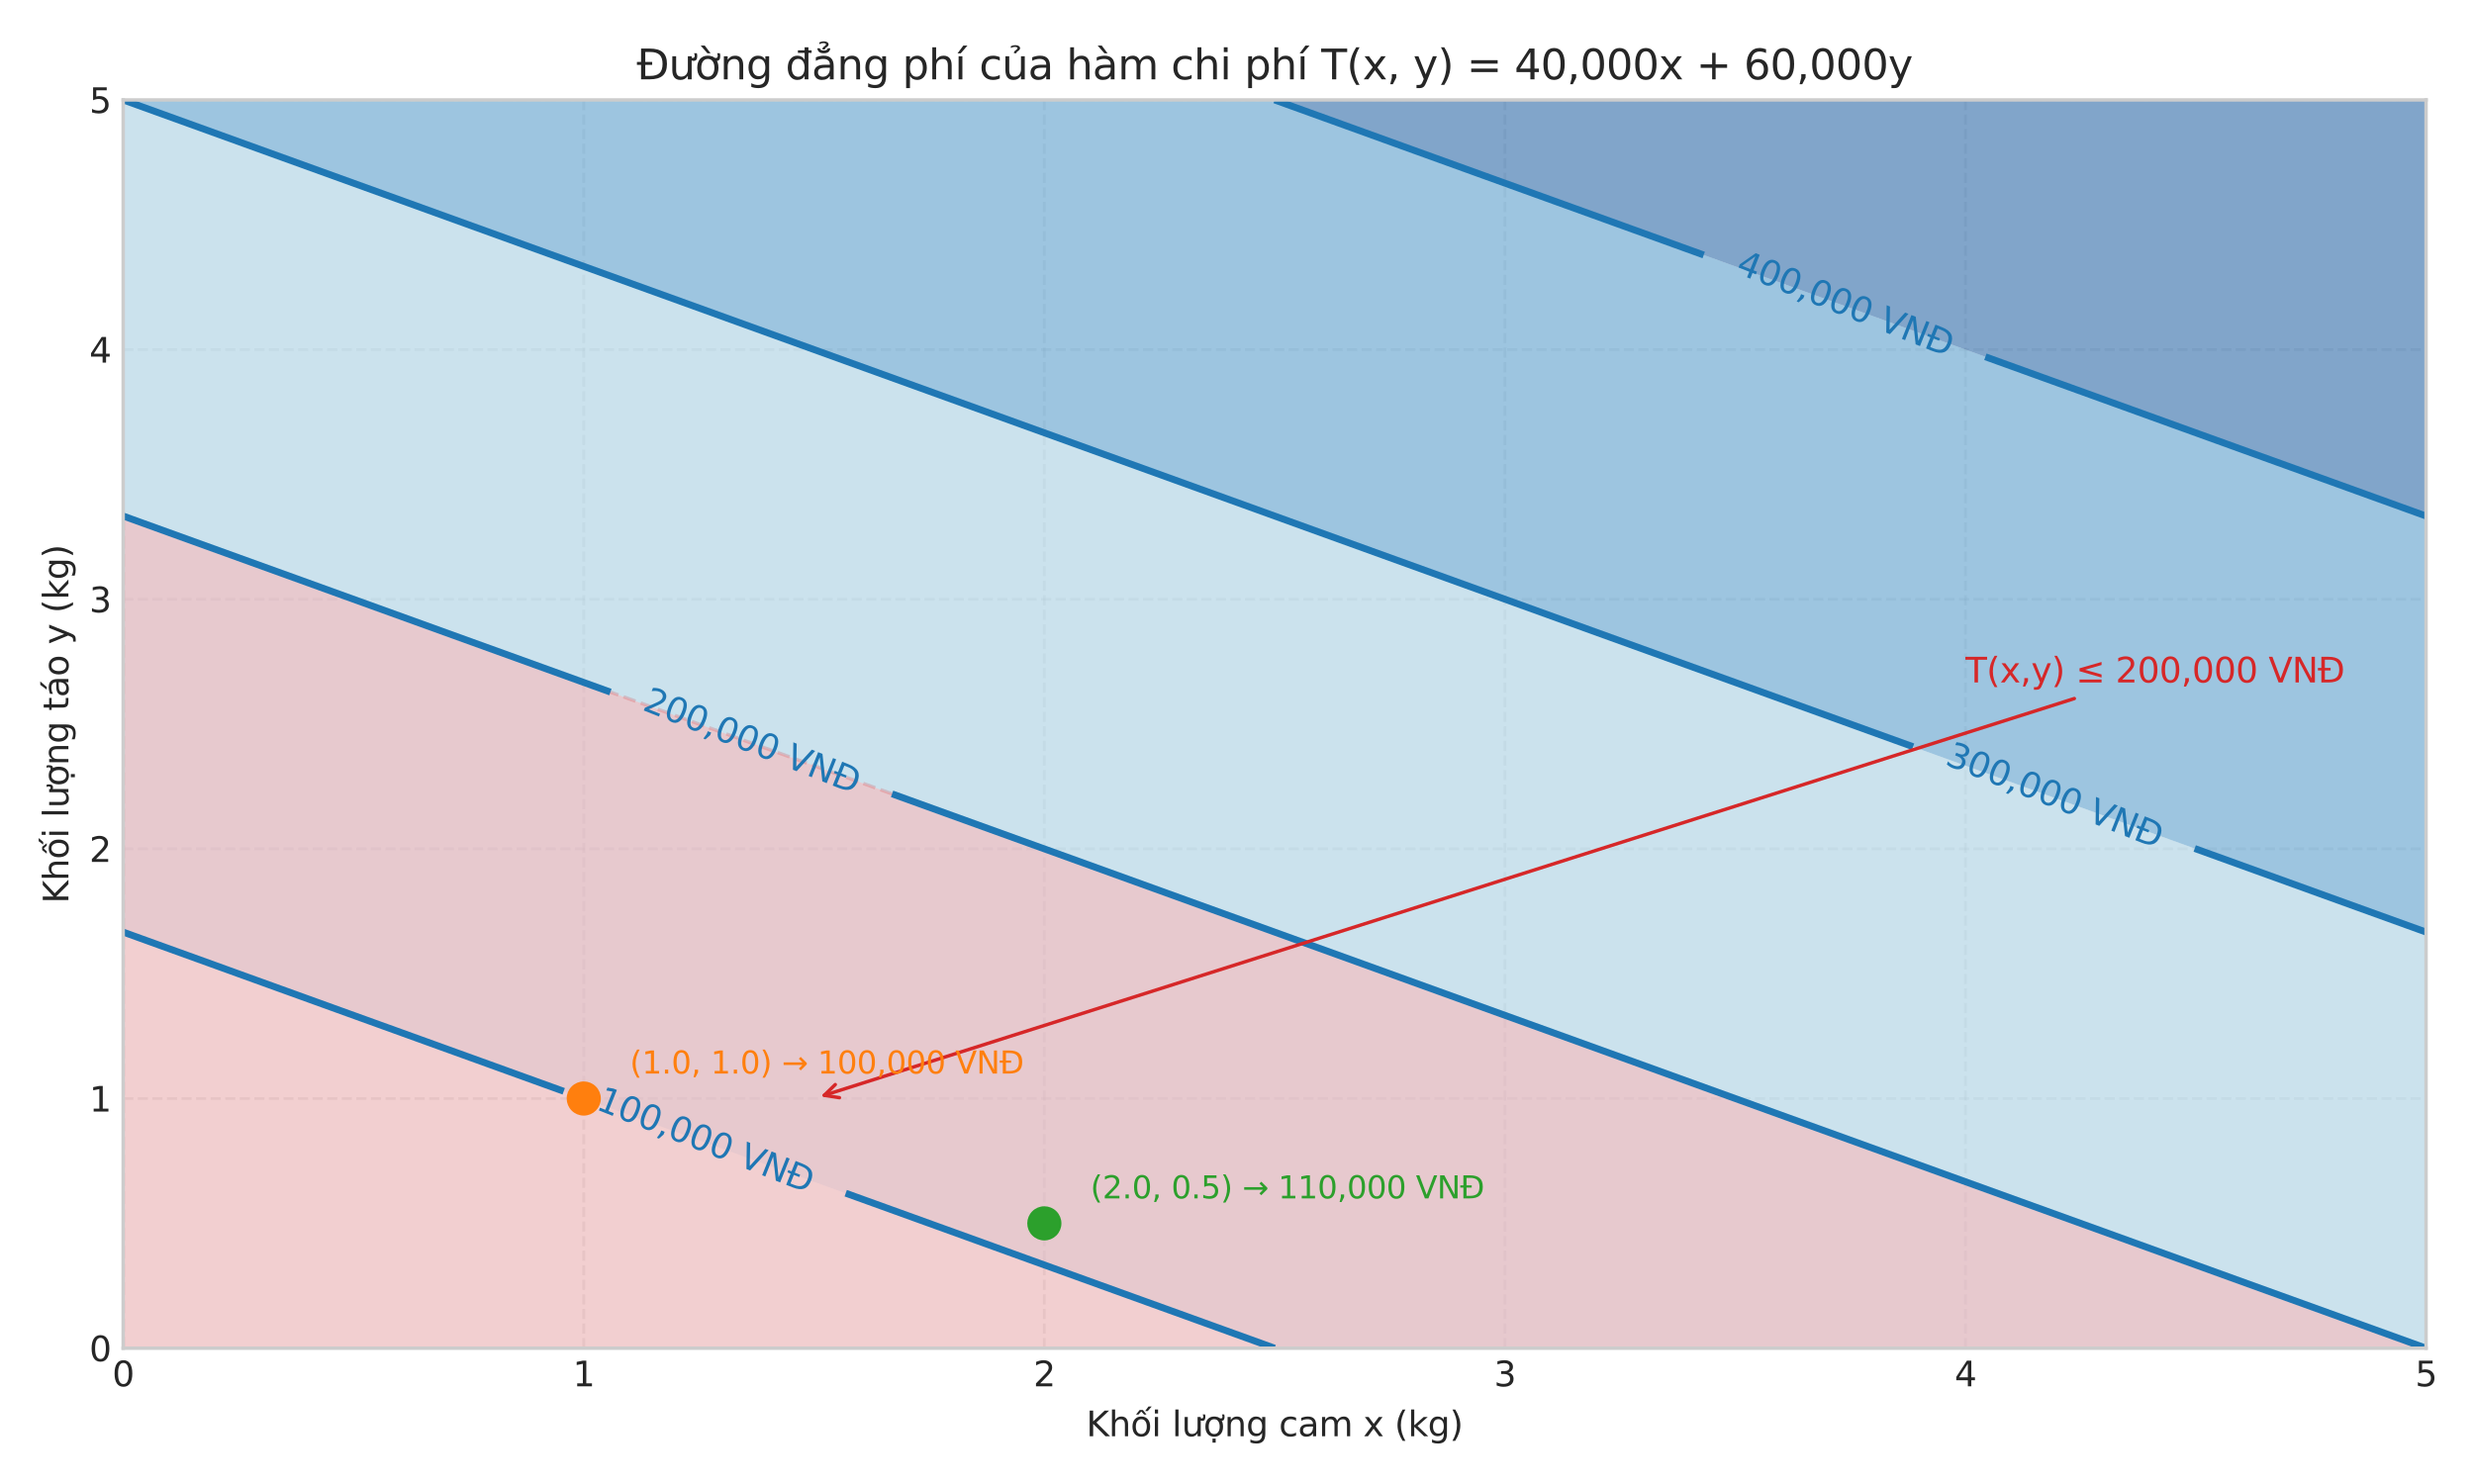 <?xml version="1.0" encoding="utf-8" standalone="no"?>
<!DOCTYPE svg PUBLIC "-//W3C//DTD SVG 1.1//EN"
  "http://www.w3.org/Graphics/SVG/1.1/DTD/svg11.dtd">
<svg xmlns:xlink="http://www.w3.org/1999/xlink" width="720pt" height="432pt" viewBox="0 0 720 432" xmlns="http://www.w3.org/2000/svg" version="1.1">
 <defs>
  <style type="text/css">*{stroke-linejoin: round; stroke-linecap: butt}</style>
 </defs>
 <g id="figure_1">
  <g id="patch_1">
   <path d="M 0 432 
L 720 432 
L 720 0 
L 0 0 
z
" style="fill: #ffffff"/>
  </g>
  <g id="axes_1">
   <g id="patch_2">
    <path d="M 35.85 392.46 
L 706.05 392.46 
L 706.05 29.096 
L 35.85 29.096 
z
" style="fill: #fafafa"/>
   </g>
   <g id="matplotlib.axis_1">
    <g id="xtick_1">
     <g id="line2d_1">
      <path d="M 35.85 392.46 
L 35.85 29.096 
" clip-path="url(#p64e36063ab)" style="fill: none; stroke-dasharray: 2.96,1.28; stroke-dashoffset: 0; stroke: #cccccc; stroke-opacity: 0.3; stroke-width: 0.8"/>
     </g>
     <g id="line2d_2"/>
     <g id="text_1">
      <!-- 0 -->
      <g style="fill: #262626" transform="translate(32.669 403.558) scale(0.1 -0.1)">
       <defs>
        <path id="DejaVuSans-30" d="M 2034 4250 
Q 1547 4250 1301 3770 
Q 1056 3291 1056 2328 
Q 1056 1369 1301 889 
Q 1547 409 2034 409 
Q 2525 409 2770 889 
Q 3016 1369 3016 2328 
Q 3016 3291 2770 3770 
Q 2525 4250 2034 4250 
z
M 2034 4750 
Q 2819 4750 3233 4129 
Q 3647 3509 3647 2328 
Q 3647 1150 3233 529 
Q 2819 -91 2034 -91 
Q 1250 -91 836 529 
Q 422 1150 422 2328 
Q 422 3509 836 4129 
Q 1250 4750 2034 4750 
z
" transform="scale(0.016)"/>
       </defs>
       <use xlink:href="#DejaVuSans-30"/>
      </g>
     </g>
    </g>
    <g id="xtick_2">
     <g id="line2d_3">
      <path d="M 169.89 392.46 
L 169.89 29.096 
" clip-path="url(#p64e36063ab)" style="fill: none; stroke-dasharray: 2.96,1.28; stroke-dashoffset: 0; stroke: #cccccc; stroke-opacity: 0.3; stroke-width: 0.8"/>
     </g>
     <g id="line2d_4"/>
     <g id="text_2">
      <!-- 1 -->
      <g style="fill: #262626" transform="translate(166.709 403.558) scale(0.1 -0.1)">
       <defs>
        <path id="DejaVuSans-31" d="M 794 531 
L 1825 531 
L 1825 4091 
L 703 3866 
L 703 4441 
L 1819 4666 
L 2450 4666 
L 2450 531 
L 3481 531 
L 3481 0 
L 794 0 
L 794 531 
z
" transform="scale(0.016)"/>
       </defs>
       <use xlink:href="#DejaVuSans-31"/>
      </g>
     </g>
    </g>
    <g id="xtick_3">
     <g id="line2d_5">
      <path d="M 303.93 392.46 
L 303.93 29.096 
" clip-path="url(#p64e36063ab)" style="fill: none; stroke-dasharray: 2.96,1.28; stroke-dashoffset: 0; stroke: #cccccc; stroke-opacity: 0.3; stroke-width: 0.8"/>
     </g>
     <g id="line2d_6"/>
     <g id="text_3">
      <!-- 2 -->
      <g style="fill: #262626" transform="translate(300.749 403.558) scale(0.1 -0.1)">
       <defs>
        <path id="DejaVuSans-32" d="M 1228 531 
L 3431 531 
L 3431 0 
L 469 0 
L 469 531 
Q 828 903 1448 1529 
Q 2069 2156 2228 2338 
Q 2531 2678 2651 2914 
Q 2772 3150 2772 3378 
Q 2772 3750 2511 3984 
Q 2250 4219 1831 4219 
Q 1534 4219 1204 4116 
Q 875 4013 500 3803 
L 500 4441 
Q 881 4594 1212 4672 
Q 1544 4750 1819 4750 
Q 2544 4750 2975 4387 
Q 3406 4025 3406 3419 
Q 3406 3131 3298 2873 
Q 3191 2616 2906 2266 
Q 2828 2175 2409 1742 
Q 1991 1309 1228 531 
z
" transform="scale(0.016)"/>
       </defs>
       <use xlink:href="#DejaVuSans-32"/>
      </g>
     </g>
    </g>
    <g id="xtick_4">
     <g id="line2d_7">
      <path d="M 437.97 392.46 
L 437.97 29.096 
" clip-path="url(#p64e36063ab)" style="fill: none; stroke-dasharray: 2.96,1.28; stroke-dashoffset: 0; stroke: #cccccc; stroke-opacity: 0.3; stroke-width: 0.8"/>
     </g>
     <g id="line2d_8"/>
     <g id="text_4">
      <!-- 3 -->
      <g style="fill: #262626" transform="translate(434.789 403.558) scale(0.1 -0.1)">
       <defs>
        <path id="DejaVuSans-33" d="M 2597 2516 
Q 3050 2419 3304 2112 
Q 3559 1806 3559 1356 
Q 3559 666 3084 287 
Q 2609 -91 1734 -91 
Q 1441 -91 1130 -33 
Q 819 25 488 141 
L 488 750 
Q 750 597 1062 519 
Q 1375 441 1716 441 
Q 2309 441 2620 675 
Q 2931 909 2931 1356 
Q 2931 1769 2642 2001 
Q 2353 2234 1838 2234 
L 1294 2234 
L 1294 2753 
L 1863 2753 
Q 2328 2753 2575 2939 
Q 2822 3125 2822 3475 
Q 2822 3834 2567 4026 
Q 2313 4219 1838 4219 
Q 1578 4219 1281 4162 
Q 984 4106 628 3988 
L 628 4550 
Q 988 4650 1302 4700 
Q 1616 4750 1894 4750 
Q 2613 4750 3031 4423 
Q 3450 4097 3450 3541 
Q 3450 3153 3228 2886 
Q 3006 2619 2597 2516 
z
" transform="scale(0.016)"/>
       </defs>
       <use xlink:href="#DejaVuSans-33"/>
      </g>
     </g>
    </g>
    <g id="xtick_5">
     <g id="line2d_9">
      <path d="M 572.01 392.46 
L 572.01 29.096 
" clip-path="url(#p64e36063ab)" style="fill: none; stroke-dasharray: 2.96,1.28; stroke-dashoffset: 0; stroke: #cccccc; stroke-opacity: 0.3; stroke-width: 0.8"/>
     </g>
     <g id="line2d_10"/>
     <g id="text_5">
      <!-- 4 -->
      <g style="fill: #262626" transform="translate(568.829 403.558) scale(0.1 -0.1)">
       <defs>
        <path id="DejaVuSans-34" d="M 2419 4116 
L 825 1625 
L 2419 1625 
L 2419 4116 
z
M 2253 4666 
L 3047 4666 
L 3047 1625 
L 3713 1625 
L 3713 1100 
L 3047 1100 
L 3047 0 
L 2419 0 
L 2419 1100 
L 313 1100 
L 313 1709 
L 2253 4666 
z
" transform="scale(0.016)"/>
       </defs>
       <use xlink:href="#DejaVuSans-34"/>
      </g>
     </g>
    </g>
    <g id="xtick_6">
     <g id="line2d_11">
      <path d="M 706.05 392.46 
L 706.05 29.096 
" clip-path="url(#p64e36063ab)" style="fill: none; stroke-dasharray: 2.96,1.28; stroke-dashoffset: 0; stroke: #cccccc; stroke-opacity: 0.3; stroke-width: 0.8"/>
     </g>
     <g id="line2d_12"/>
     <g id="text_6">
      <!-- 5 -->
      <g style="fill: #262626" transform="translate(702.869 403.558) scale(0.1 -0.1)">
       <defs>
        <path id="DejaVuSans-35" d="M 691 4666 
L 3169 4666 
L 3169 4134 
L 1269 4134 
L 1269 2991 
Q 1406 3038 1543 3061 
Q 1681 3084 1819 3084 
Q 2600 3084 3056 2656 
Q 3513 2228 3513 1497 
Q 3513 744 3044 326 
Q 2575 -91 1722 -91 
Q 1428 -91 1123 -41 
Q 819 9 494 109 
L 494 744 
Q 775 591 1075 516 
Q 1375 441 1709 441 
Q 2250 441 2565 725 
Q 2881 1009 2881 1497 
Q 2881 1984 2565 2268 
Q 2250 2553 1709 2553 
Q 1456 2553 1204 2497 
Q 953 2441 691 2322 
L 691 4666 
z
" transform="scale(0.016)"/>
       </defs>
       <use xlink:href="#DejaVuSans-35"/>
      </g>
     </g>
    </g>
    <g id="text_7">
     <!-- Khối lượng cam x (kg) -->
     <g style="fill: #262626" transform="translate(316.123 418.09) scale(0.1 -0.1)">
      <defs>
       <path id="DejaVuSans-4b" d="M 628 4666 
L 1259 4666 
L 1259 2694 
L 3353 4666 
L 4166 4666 
L 1850 2491 
L 4331 0 
L 3500 0 
L 1259 2247 
L 1259 0 
L 628 0 
L 628 4666 
z
" transform="scale(0.016)"/>
       <path id="DejaVuSans-68" d="M 3513 2113 
L 3513 0 
L 2938 0 
L 2938 2094 
Q 2938 2591 2744 2837 
Q 2550 3084 2163 3084 
Q 1697 3084 1428 2787 
Q 1159 2491 1159 1978 
L 1159 0 
L 581 0 
L 581 4863 
L 1159 4863 
L 1159 2956 
Q 1366 3272 1645 3428 
Q 1925 3584 2291 3584 
Q 2894 3584 3203 3211 
Q 3513 2838 3513 2113 
z
" transform="scale(0.016)"/>
       <path id="DejaVuSans-1ed1" d="M 1658 4775 
L 2246 4775 
L 2905 3944 
L 2471 3944 
L 1952 4500 
L 1433 3944 
L 999 3944 
L 1658 4775 
z
M 3268 5409 
L 3846 5409 
L 3134 4584 
L 2655 4584 
L 3268 5409 
z
M 1959 3097 
Q 1497 3097 1228 2736 
Q 959 2375 959 1747 
Q 959 1119 1226 758 
Q 1494 397 1959 397 
Q 2419 397 2687 759 
Q 2956 1122 2956 1747 
Q 2956 2369 2687 2733 
Q 2419 3097 1959 3097 
z
M 1959 3584 
Q 2709 3584 3137 3096 
Q 3566 2609 3566 1747 
Q 3566 888 3137 398 
Q 2709 -91 1959 -91 
Q 1206 -91 779 398 
Q 353 888 353 1747 
Q 353 2609 779 3096 
Q 1206 3584 1959 3584 
z
" transform="scale(0.016)"/>
       <path id="DejaVuSans-69" d="M 603 3500 
L 1178 3500 
L 1178 0 
L 603 0 
L 603 3500 
z
M 603 4863 
L 1178 4863 
L 1178 4134 
L 603 4134 
L 603 4863 
z
" transform="scale(0.016)"/>
       <path id="DejaVuSans-20" transform="scale(0.016)"/>
       <path id="DejaVuSans-6c" d="M 603 4863 
L 1178 4863 
L 1178 0 
L 603 0 
L 603 4863 
z
" transform="scale(0.016)"/>
       <path id="DejaVuSans-1b0" d="M 3094 3136 
L 3094 3508 
Q 3285 3367 3422 3300 
Q 3560 3233 3657 3233 
Q 3800 3233 3872 3319 
Q 3944 3405 3944 3573 
Q 3944 3673 3920 3770 
Q 3897 3867 3850 3964 
L 4266 3964 
Q 4297 3845 4312 3739 
Q 4328 3633 4328 3539 
Q 4328 3158 4192 2978 
Q 4057 2798 3766 2798 
Q 3616 2798 3452 2881 
Q 3288 2964 3094 3136 
z
M 552 1381 
L 552 3500 
L 1127 3500 
L 1127 1403 
Q 1127 906 1320 657 
Q 1514 409 1902 409 
Q 2367 409 2637 706 
Q 2908 1003 2908 1516 
L 2908 3500 
L 3483 3500 
L 3483 0 
L 2908 0 
L 2908 538 
Q 2699 219 2422 64 
Q 2146 -91 1780 -91 
Q 1177 -91 864 284 
Q 552 659 552 1381 
z
M 1999 3584 
L 1999 3584 
z
" transform="scale(0.016)"/>
       <path id="DejaVuSans-1ee3" d="M 2622 3136 
L 2622 3508 
Q 2813 3367 2950 3300 
Q 3088 3233 3185 3233 
Q 3328 3233 3400 3319 
Q 3472 3405 3472 3573 
Q 3472 3673 3448 3770 
Q 3425 3867 3378 3964 
L 3794 3964 
Q 3825 3845 3840 3739 
Q 3856 3633 3856 3539 
Q 3856 3158 3720 2978 
Q 3585 2798 3294 2798 
Q 3144 2798 2980 2881 
Q 2816 2964 2622 3136 
z
M 1975 3097 
Q 1513 3097 1244 2736 
Q 975 2375 975 1747 
Q 975 1119 1242 758 
Q 1510 397 1975 397 
Q 2435 397 2703 759 
Q 2972 1122 2972 1747 
Q 2972 2369 2703 2733 
Q 2435 3097 1975 3097 
z
M 1975 3584 
Q 2725 3584 3153 3096 
Q 3582 2609 3582 1747 
Q 3582 888 3153 398 
Q 2725 -91 1975 -91 
Q 1222 -91 795 398 
Q 369 888 369 1747 
Q 369 2609 795 3096 
Q 1222 3584 1975 3584 
z
M 1666 -441 
L 2241 -441 
L 2241 -1172 
L 1666 -1172 
L 1666 -441 
z
" transform="scale(0.016)"/>
       <path id="DejaVuSans-6e" d="M 3513 2113 
L 3513 0 
L 2938 0 
L 2938 2094 
Q 2938 2591 2744 2837 
Q 2550 3084 2163 3084 
Q 1697 3084 1428 2787 
Q 1159 2491 1159 1978 
L 1159 0 
L 581 0 
L 581 3500 
L 1159 3500 
L 1159 2956 
Q 1366 3272 1645 3428 
Q 1925 3584 2291 3584 
Q 2894 3584 3203 3211 
Q 3513 2838 3513 2113 
z
" transform="scale(0.016)"/>
       <path id="DejaVuSans-67" d="M 2906 1791 
Q 2906 2416 2648 2759 
Q 2391 3103 1925 3103 
Q 1463 3103 1205 2759 
Q 947 2416 947 1791 
Q 947 1169 1205 825 
Q 1463 481 1925 481 
Q 2391 481 2648 825 
Q 2906 1169 2906 1791 
z
M 3481 434 
Q 3481 -459 3084 -895 
Q 2688 -1331 1869 -1331 
Q 1566 -1331 1297 -1286 
Q 1028 -1241 775 -1147 
L 775 -588 
Q 1028 -725 1275 -790 
Q 1522 -856 1778 -856 
Q 2344 -856 2625 -561 
Q 2906 -266 2906 331 
L 2906 616 
Q 2728 306 2450 153 
Q 2172 0 1784 0 
Q 1141 0 747 490 
Q 353 981 353 1791 
Q 353 2603 747 3093 
Q 1141 3584 1784 3584 
Q 2172 3584 2450 3431 
Q 2728 3278 2906 2969 
L 2906 3500 
L 3481 3500 
L 3481 434 
z
" transform="scale(0.016)"/>
       <path id="DejaVuSans-63" d="M 3122 3366 
L 3122 2828 
Q 2878 2963 2633 3030 
Q 2388 3097 2138 3097 
Q 1578 3097 1268 2742 
Q 959 2388 959 1747 
Q 959 1106 1268 751 
Q 1578 397 2138 397 
Q 2388 397 2633 464 
Q 2878 531 3122 666 
L 3122 134 
Q 2881 22 2623 -34 
Q 2366 -91 2075 -91 
Q 1284 -91 818 406 
Q 353 903 353 1747 
Q 353 2603 823 3093 
Q 1294 3584 2113 3584 
Q 2378 3584 2631 3529 
Q 2884 3475 3122 3366 
z
" transform="scale(0.016)"/>
       <path id="DejaVuSans-61" d="M 2194 1759 
Q 1497 1759 1228 1600 
Q 959 1441 959 1056 
Q 959 750 1161 570 
Q 1363 391 1709 391 
Q 2188 391 2477 730 
Q 2766 1069 2766 1631 
L 2766 1759 
L 2194 1759 
z
M 3341 1997 
L 3341 0 
L 2766 0 
L 2766 531 
Q 2569 213 2275 61 
Q 1981 -91 1556 -91 
Q 1019 -91 701 211 
Q 384 513 384 1019 
Q 384 1609 779 1909 
Q 1175 2209 1959 2209 
L 2766 2209 
L 2766 2266 
Q 2766 2663 2505 2880 
Q 2244 3097 1772 3097 
Q 1472 3097 1187 3025 
Q 903 2953 641 2809 
L 641 3341 
Q 956 3463 1253 3523 
Q 1550 3584 1831 3584 
Q 2591 3584 2966 3190 
Q 3341 2797 3341 1997 
z
" transform="scale(0.016)"/>
       <path id="DejaVuSans-6d" d="M 3328 2828 
Q 3544 3216 3844 3400 
Q 4144 3584 4550 3584 
Q 5097 3584 5394 3201 
Q 5691 2819 5691 2113 
L 5691 0 
L 5113 0 
L 5113 2094 
Q 5113 2597 4934 2840 
Q 4756 3084 4391 3084 
Q 3944 3084 3684 2787 
Q 3425 2491 3425 1978 
L 3425 0 
L 2847 0 
L 2847 2094 
Q 2847 2600 2669 2842 
Q 2491 3084 2119 3084 
Q 1678 3084 1418 2786 
Q 1159 2488 1159 1978 
L 1159 0 
L 581 0 
L 581 3500 
L 1159 3500 
L 1159 2956 
Q 1356 3278 1631 3431 
Q 1906 3584 2284 3584 
Q 2666 3584 2933 3390 
Q 3200 3197 3328 2828 
z
" transform="scale(0.016)"/>
       <path id="DejaVuSans-78" d="M 3513 3500 
L 2247 1797 
L 3578 0 
L 2900 0 
L 1881 1375 
L 863 0 
L 184 0 
L 1544 1831 
L 300 3500 
L 978 3500 
L 1906 2253 
L 2834 3500 
L 3513 3500 
z
" transform="scale(0.016)"/>
       <path id="DejaVuSans-28" d="M 1984 4856 
Q 1566 4138 1362 3434 
Q 1159 2731 1159 2009 
Q 1159 1288 1364 580 
Q 1569 -128 1984 -844 
L 1484 -844 
Q 1016 -109 783 600 
Q 550 1309 550 2009 
Q 550 2706 781 3412 
Q 1013 4119 1484 4856 
L 1984 4856 
z
" transform="scale(0.016)"/>
       <path id="DejaVuSans-6b" d="M 581 4863 
L 1159 4863 
L 1159 1991 
L 2875 3500 
L 3609 3500 
L 1753 1863 
L 3688 0 
L 2938 0 
L 1159 1709 
L 1159 0 
L 581 0 
L 581 4863 
z
" transform="scale(0.016)"/>
       <path id="DejaVuSans-29" d="M 513 4856 
L 1013 4856 
Q 1481 4119 1714 3412 
Q 1947 2706 1947 2009 
Q 1947 1309 1714 600 
Q 1481 -109 1013 -844 
L 513 -844 
Q 928 -128 1133 580 
Q 1338 1288 1338 2009 
Q 1338 2731 1133 3434 
Q 928 4138 513 4856 
z
" transform="scale(0.016)"/>
      </defs>
      <use xlink:href="#DejaVuSans-4b"/>
      <use xlink:href="#DejaVuSans-68" transform="translate(65.576 0)"/>
      <use xlink:href="#DejaVuSans-1ed1" transform="translate(128.955 0)"/>
      <use xlink:href="#DejaVuSans-69" transform="translate(190.137 0)"/>
      <use xlink:href="#DejaVuSans-20" transform="translate(217.92 0)"/>
      <use xlink:href="#DejaVuSans-6c" transform="translate(249.707 0)"/>
      <use xlink:href="#DejaVuSans-1b0" transform="translate(277.49 0)"/>
      <use xlink:href="#DejaVuSans-1ee3" transform="translate(340.869 0)"/>
      <use xlink:href="#DejaVuSans-6e" transform="translate(402.051 0)"/>
      <use xlink:href="#DejaVuSans-67" transform="translate(465.43 0)"/>
      <use xlink:href="#DejaVuSans-20" transform="translate(528.906 0)"/>
      <use xlink:href="#DejaVuSans-63" transform="translate(560.693 0)"/>
      <use xlink:href="#DejaVuSans-61" transform="translate(615.674 0)"/>
      <use xlink:href="#DejaVuSans-6d" transform="translate(676.953 0)"/>
      <use xlink:href="#DejaVuSans-20" transform="translate(774.365 0)"/>
      <use xlink:href="#DejaVuSans-78" transform="translate(806.152 0)"/>
      <use xlink:href="#DejaVuSans-20" transform="translate(865.332 0)"/>
      <use xlink:href="#DejaVuSans-28" transform="translate(897.119 0)"/>
      <use xlink:href="#DejaVuSans-6b" transform="translate(936.133 0)"/>
      <use xlink:href="#DejaVuSans-67" transform="translate(994.043 0)"/>
      <use xlink:href="#DejaVuSans-29" transform="translate(1057.52 0)"/>
     </g>
    </g>
   </g>
   <g id="matplotlib.axis_2">
    <g id="ytick_1">
     <g id="line2d_13">
      <path d="M 35.85 392.46 
L 706.05 392.46 
" clip-path="url(#p64e36063ab)" style="fill: none; stroke-dasharray: 2.96,1.28; stroke-dashoffset: 0; stroke: #cccccc; stroke-opacity: 0.3; stroke-width: 0.8"/>
     </g>
     <g id="line2d_14"/>
     <g id="text_8">
      <!-- 0 -->
      <g style="fill: #262626" transform="translate(25.988 396.259) scale(0.1 -0.1)">
       <use xlink:href="#DejaVuSans-30"/>
      </g>
     </g>
    </g>
    <g id="ytick_2">
     <g id="line2d_15">
      <path d="M 35.85 319.787 
L 706.05 319.787 
" clip-path="url(#p64e36063ab)" style="fill: none; stroke-dasharray: 2.96,1.28; stroke-dashoffset: 0; stroke: #cccccc; stroke-opacity: 0.3; stroke-width: 0.8"/>
     </g>
     <g id="line2d_16"/>
     <g id="text_9">
      <!-- 1 -->
      <g style="fill: #262626" transform="translate(25.988 323.586) scale(0.1 -0.1)">
       <use xlink:href="#DejaVuSans-31"/>
      </g>
     </g>
    </g>
    <g id="ytick_3">
     <g id="line2d_17">
      <path d="M 35.85 247.114 
L 706.05 247.114 
" clip-path="url(#p64e36063ab)" style="fill: none; stroke-dasharray: 2.96,1.28; stroke-dashoffset: 0; stroke: #cccccc; stroke-opacity: 0.3; stroke-width: 0.8"/>
     </g>
     <g id="line2d_18"/>
     <g id="text_10">
      <!-- 2 -->
      <g style="fill: #262626" transform="translate(25.988 250.914) scale(0.1 -0.1)">
       <use xlink:href="#DejaVuSans-32"/>
      </g>
     </g>
    </g>
    <g id="ytick_4">
     <g id="line2d_19">
      <path d="M 35.85 174.442 
L 706.05 174.442 
" clip-path="url(#p64e36063ab)" style="fill: none; stroke-dasharray: 2.96,1.28; stroke-dashoffset: 0; stroke: #cccccc; stroke-opacity: 0.3; stroke-width: 0.8"/>
     </g>
     <g id="line2d_20"/>
     <g id="text_11">
      <!-- 3 -->
      <g style="fill: #262626" transform="translate(25.988 178.241) scale(0.1 -0.1)">
       <use xlink:href="#DejaVuSans-33"/>
      </g>
     </g>
    </g>
    <g id="ytick_5">
     <g id="line2d_21">
      <path d="M 35.85 101.769 
L 706.05 101.769 
" clip-path="url(#p64e36063ab)" style="fill: none; stroke-dasharray: 2.96,1.28; stroke-dashoffset: 0; stroke: #cccccc; stroke-opacity: 0.3; stroke-width: 0.8"/>
     </g>
     <g id="line2d_22"/>
     <g id="text_12">
      <!-- 4 -->
      <g style="fill: #262626" transform="translate(25.988 105.568) scale(0.1 -0.1)">
       <use xlink:href="#DejaVuSans-34"/>
      </g>
     </g>
    </g>
    <g id="ytick_6">
     <g id="line2d_23">
      <path d="M 35.85 29.096 
L 706.05 29.096 
" clip-path="url(#p64e36063ab)" style="fill: none; stroke-dasharray: 2.96,1.28; stroke-dashoffset: 0; stroke: #cccccc; stroke-opacity: 0.3; stroke-width: 0.8"/>
     </g>
     <g id="line2d_24"/>
     <g id="text_13">
      <!-- 5 -->
      <g style="fill: #262626" transform="translate(25.988 32.895) scale(0.1 -0.1)">
       <use xlink:href="#DejaVuSans-35"/>
      </g>
     </g>
    </g>
    <g id="text_14">
     <!-- Khối lượng táo y (kg) -->
     <g style="fill: #262626" transform="translate(19.908 263.005) rotate(-90) scale(0.1 -0.1)">
      <defs>
       <path id="DejaVuSans-74" d="M 1172 4494 
L 1172 3500 
L 2356 3500 
L 2356 3053 
L 1172 3053 
L 1172 1153 
Q 1172 725 1289 603 
Q 1406 481 1766 481 
L 2356 481 
L 2356 0 
L 1766 0 
Q 1100 0 847 248 
Q 594 497 594 1153 
L 594 3053 
L 172 3053 
L 172 3500 
L 594 3500 
L 594 4494 
L 1172 4494 
z
" transform="scale(0.016)"/>
       <path id="DejaVuSans-e1" d="M 2194 1759 
Q 1497 1759 1228 1600 
Q 959 1441 959 1056 
Q 959 750 1161 570 
Q 1363 391 1709 391 
Q 2188 391 2477 730 
Q 2766 1069 2766 1631 
L 2766 1759 
L 2194 1759 
z
M 3341 1997 
L 3341 0 
L 2766 0 
L 2766 531 
Q 2569 213 2275 61 
Q 1981 -91 1556 -91 
Q 1019 -91 701 211 
Q 384 513 384 1019 
Q 384 1609 779 1909 
Q 1175 2209 1959 2209 
L 2766 2209 
L 2766 2266 
Q 2766 2663 2505 2880 
Q 2244 3097 1772 3097 
Q 1472 3097 1187 3025 
Q 903 2953 641 2809 
L 641 3341 
Q 956 3463 1253 3523 
Q 1550 3584 1831 3584 
Q 2591 3584 2966 3190 
Q 3341 2797 3341 1997 
z
M 2290 5119 
L 2912 5119 
L 1894 3944 
L 1415 3944 
L 2290 5119 
z
" transform="scale(0.016)"/>
       <path id="DejaVuSans-6f" d="M 1959 3097 
Q 1497 3097 1228 2736 
Q 959 2375 959 1747 
Q 959 1119 1226 758 
Q 1494 397 1959 397 
Q 2419 397 2687 759 
Q 2956 1122 2956 1747 
Q 2956 2369 2687 2733 
Q 2419 3097 1959 3097 
z
M 1959 3584 
Q 2709 3584 3137 3096 
Q 3566 2609 3566 1747 
Q 3566 888 3137 398 
Q 2709 -91 1959 -91 
Q 1206 -91 779 398 
Q 353 888 353 1747 
Q 353 2609 779 3096 
Q 1206 3584 1959 3584 
z
" transform="scale(0.016)"/>
       <path id="DejaVuSans-79" d="M 2059 -325 
Q 1816 -950 1584 -1140 
Q 1353 -1331 966 -1331 
L 506 -1331 
L 506 -850 
L 844 -850 
Q 1081 -850 1212 -737 
Q 1344 -625 1503 -206 
L 1606 56 
L 191 3500 
L 800 3500 
L 1894 763 
L 2988 3500 
L 3597 3500 
L 2059 -325 
z
" transform="scale(0.016)"/>
      </defs>
      <use xlink:href="#DejaVuSans-4b"/>
      <use xlink:href="#DejaVuSans-68" transform="translate(65.576 0)"/>
      <use xlink:href="#DejaVuSans-1ed1" transform="translate(128.955 0)"/>
      <use xlink:href="#DejaVuSans-69" transform="translate(190.137 0)"/>
      <use xlink:href="#DejaVuSans-20" transform="translate(217.92 0)"/>
      <use xlink:href="#DejaVuSans-6c" transform="translate(249.707 0)"/>
      <use xlink:href="#DejaVuSans-1b0" transform="translate(277.49 0)"/>
      <use xlink:href="#DejaVuSans-1ee3" transform="translate(340.869 0)"/>
      <use xlink:href="#DejaVuSans-6e" transform="translate(402.051 0)"/>
      <use xlink:href="#DejaVuSans-67" transform="translate(465.43 0)"/>
      <use xlink:href="#DejaVuSans-20" transform="translate(528.906 0)"/>
      <use xlink:href="#DejaVuSans-74" transform="translate(560.693 0)"/>
      <use xlink:href="#DejaVuSans-e1" transform="translate(599.902 0)"/>
      <use xlink:href="#DejaVuSans-6f" transform="translate(661.182 0)"/>
      <use xlink:href="#DejaVuSans-20" transform="translate(722.363 0)"/>
      <use xlink:href="#DejaVuSans-79" transform="translate(754.15 0)"/>
      <use xlink:href="#DejaVuSans-20" transform="translate(813.33 0)"/>
      <use xlink:href="#DejaVuSans-28" transform="translate(845.117 0)"/>
      <use xlink:href="#DejaVuSans-6b" transform="translate(884.131 0)"/>
      <use xlink:href="#DejaVuSans-67" transform="translate(942.041 0)"/>
      <use xlink:href="#DejaVuSans-29" transform="translate(1005.518 0)"/>
     </g>
    </g>
   </g>
   <g id="QuadContourSet_1">
    <path d="M 367.565 391.237 
L 370.95 392.46 
L 374.335 392.46 
L 381.105 392.46 
L 387.874 392.46 
L 394.644 392.46 
L 401.414 392.46 
L 408.183 392.46 
L 414.953 392.46 
L 421.723 392.46 
L 428.492 392.46 
L 435.262 392.46 
L 442.032 392.46 
L 448.802 392.46 
L 455.571 392.46 
L 462.341 392.46 
L 469.111 392.46 
L 475.88 392.46 
L 482.65 392.46 
L 489.42 392.46 
L 496.189 392.46 
L 502.959 392.46 
L 509.729 392.46 
L 516.498 392.46 
L 523.268 392.46 
L 530.038 392.46 
L 536.808 392.46 
L 543.577 392.46 
L 550.347 392.46 
L 557.117 392.46 
L 563.886 392.46 
L 570.656 392.46 
L 577.426 392.46 
L 584.195 392.46 
L 590.965 392.46 
L 597.735 392.46 
L 604.505 392.46 
L 611.274 392.46 
L 618.044 392.46 
L 624.814 392.46 
L 631.583 392.46 
L 638.353 392.46 
L 645.123 392.46 
L 651.892 392.46 
L 658.662 392.46 
L 665.432 392.46 
L 672.202 392.46 
L 678.971 392.46 
L 685.741 392.46 
L 692.511 392.46 
L 699.28 392.46 
L 706.05 392.46 
L 706.05 392.46 
L 699.28 390.013 
L 695.895 388.79 
L 692.511 387.566 
L 685.741 385.119 
L 685.741 385.119 
L 678.971 382.672 
L 675.586 381.449 
L 672.202 380.226 
L 665.432 377.779 
L 665.432 377.779 
L 658.662 375.332 
L 655.277 374.108 
L 651.892 372.885 
L 645.123 370.438 
L 645.123 370.438 
L 638.353 367.991 
L 634.968 366.768 
L 631.583 365.544 
L 624.814 363.097 
L 624.814 363.097 
L 618.044 360.65 
L 614.659 359.427 
L 611.274 358.203 
L 604.505 355.757 
L 604.505 355.757 
L 597.735 353.31 
L 594.35 352.086 
L 590.965 350.863 
L 584.195 348.416 
L 584.195 348.416 
L 577.426 345.969 
L 574.041 344.746 
L 570.656 343.522 
L 563.886 341.075 
L 563.886 341.075 
L 557.117 338.628 
L 553.732 337.405 
L 550.347 336.181 
L 543.577 333.735 
L 543.577 333.735 
L 536.808 331.288 
L 533.423 330.064 
L 530.038 328.841 
L 523.268 326.394 
L 523.268 326.394 
L 516.498 323.947 
L 513.114 322.724 
L 509.729 321.5 
L 502.959 319.053 
L 502.959 319.053 
L 496.189 316.606 
L 492.805 315.383 
L 489.42 314.159 
L 482.65 311.712 
L 482.65 311.712 
L 475.88 309.266 
L 472.495 308.042 
L 469.111 306.819 
L 462.341 304.372 
L 462.341 304.372 
L 455.571 301.925 
L 452.186 300.701 
L 448.802 299.478 
L 442.032 297.031 
L 442.032 297.031 
L 435.262 294.584 
L 431.877 293.361 
L 428.492 292.137 
L 421.723 289.69 
L 421.723 289.69 
L 414.953 287.244 
L 411.568 286.02 
L 408.183 284.797 
L 401.414 282.35 
L 401.414 282.35 
L 394.644 279.903 
L 391.259 278.679 
L 387.874 277.456 
L 381.105 275.009 
L 381.105 275.009 
L 374.335 272.562 
L 370.95 271.339 
L 367.565 270.115 
L 360.795 267.668 
L 360.795 267.668 
L 354.026 265.222 
L 350.641 263.998 
L 347.256 262.775 
L 340.486 260.328 
L 340.486 260.328 
L 333.717 257.881 
L 330.332 256.657 
L 326.947 255.434 
L 320.177 252.987 
L 320.177 252.987 
L 313.408 250.54 
L 310.023 249.317 
L 306.638 248.093 
L 299.868 245.646 
L 299.868 245.646 
L 293.098 243.199 
L 289.714 241.976 
L 286.329 240.753 
L 279.559 238.306 
L 279.559 238.306 
L 272.789 235.859 
L 269.405 234.635 
L 266.02 233.412 
L 259.25 230.965 
L 259.25 230.965 
L 252.48 228.518 
L 249.095 227.295 
L 245.711 226.071 
L 238.941 223.624 
L 238.941 223.624 
L 232.171 221.177 
L 228.786 219.954 
L 225.402 218.731 
L 218.632 216.284 
L 218.632 216.284 
L 211.862 213.837 
L 208.477 212.613 
L 205.092 211.39 
L 198.323 208.943 
L 198.323 208.943 
L 191.553 206.496 
L 188.168 205.273 
L 184.783 204.049 
L 178.014 201.602 
L 178.014 201.602 
L 171.244 199.155 
L 167.859 197.932 
L 164.474 196.708 
L 157.705 194.262 
L 157.705 194.262 
L 150.935 191.815 
L 147.55 190.591 
L 144.165 189.368 
L 137.395 186.921 
L 137.395 186.921 
L 130.626 184.474 
L 127.241 183.251 
L 123.856 182.027 
L 117.086 179.58 
L 117.086 179.58 
L 110.317 177.133 
L 106.932 175.91 
L 103.547 174.686 
L 96.777 172.24 
L 96.777 172.24 
L 90.008 169.793 
L 86.623 168.569 
L 83.238 167.346 
L 76.468 164.899 
L 76.468 164.899 
L 69.698 162.452 
L 66.314 161.229 
L 62.929 160.005 
L 56.159 157.558 
L 56.159 157.558 
L 49.389 155.111 
L 46.005 153.888 
L 42.62 152.664 
L 35.85 150.218 
L 35.85 150.218 
L 35.85 150.218 
L 35.85 153.888 
L 35.85 157.558 
L 35.85 161.229 
L 35.85 164.899 
L 35.85 168.569 
L 35.85 172.24 
L 35.85 175.91 
L 35.85 179.58 
L 35.85 183.251 
L 35.85 186.921 
L 35.85 190.591 
L 35.85 194.262 
L 35.85 197.932 
L 35.85 201.602 
L 35.85 205.273 
L 35.85 208.943 
L 35.85 212.613 
L 35.85 216.284 
L 35.85 219.954 
L 35.85 223.624 
L 35.85 227.295 
L 35.85 230.965 
L 35.85 234.635 
L 35.85 238.306 
L 35.85 241.976 
L 35.85 245.646 
L 35.85 249.317 
L 35.85 252.987 
L 35.85 256.657 
L 35.85 260.328 
L 35.85 263.998 
L 35.85 267.668 
L 35.85 271.339 
L 35.85 271.339 
L 42.62 273.786 
L 46.005 275.009 
L 49.389 276.233 
L 56.159 278.679 
L 56.159 278.679 
L 62.929 281.126 
L 66.314 282.35 
L 69.698 283.573 
L 76.468 286.02 
L 76.468 286.02 
L 83.238 288.467 
L 86.623 289.69 
L 90.008 290.914 
L 96.777 293.361 
L 96.777 293.361 
L 103.547 295.808 
L 106.932 297.031 
L 110.317 298.255 
L 117.086 300.701 
L 117.086 300.701 
L 123.856 303.148 
L 127.241 304.372 
L 130.626 305.595 
L 137.395 308.042 
L 137.395 308.042 
L 144.165 310.489 
L 147.55 311.712 
L 150.935 312.936 
L 157.705 315.383 
L 157.705 315.383 
L 164.474 317.83 
L 167.859 319.053 
L 171.244 320.277 
L 178.014 322.724 
L 178.014 322.724 
L 184.783 325.17 
L 188.168 326.394 
L 191.553 327.617 
L 198.323 330.064 
L 198.323 330.064 
L 205.092 332.511 
L 208.477 333.735 
L 211.862 334.958 
L 218.632 337.405 
L 218.632 337.405 
L 225.402 339.852 
L 228.786 341.075 
L 232.171 342.299 
L 238.941 344.746 
L 238.941 344.746 
L 245.711 347.192 
L 249.095 348.416 
L 252.48 349.639 
L 259.25 352.086 
L 259.25 352.086 
L 266.02 354.533 
L 269.405 355.757 
L 272.789 356.98 
L 279.559 359.427 
L 279.559 359.427 
L 286.329 361.874 
L 289.714 363.097 
L 293.098 364.321 
L 299.868 366.768 
L 299.868 366.768 
L 306.638 369.215 
L 310.023 370.438 
L 313.408 371.661 
L 320.177 374.108 
L 320.177 374.108 
L 326.947 376.555 
L 330.332 377.779 
L 333.717 379.002 
L 340.486 381.449 
L 340.486 381.449 
L 347.256 383.896 
L 350.641 385.119 
L 354.026 386.343 
L 360.795 388.79 
L 360.795 388.79 
z
" clip-path="url(#p64e36063ab)" style="fill: #deebf7; fill-opacity: 0.5"/>
    <path d="M 699.28 390.013 
L 706.05 392.46 
L 706.05 388.79 
L 706.05 385.119 
L 706.05 381.449 
L 706.05 377.779 
L 706.05 374.108 
L 706.05 370.438 
L 706.05 366.768 
L 706.05 363.097 
L 706.05 359.427 
L 706.05 355.757 
L 706.05 352.086 
L 706.05 348.416 
L 706.05 344.746 
L 706.05 341.075 
L 706.05 337.405 
L 706.05 333.735 
L 706.05 330.064 
L 706.05 326.394 
L 706.05 322.724 
L 706.05 319.053 
L 706.05 315.383 
L 706.05 311.712 
L 706.05 308.042 
L 706.05 304.372 
L 706.05 300.701 
L 706.05 297.031 
L 706.05 293.361 
L 706.05 289.69 
L 706.05 286.02 
L 706.05 282.35 
L 706.05 278.679 
L 706.05 275.009 
L 706.05 271.339 
L 706.05 271.339 
L 699.28 268.892 
L 695.895 267.668 
L 692.511 266.445 
L 685.741 263.998 
L 685.741 263.998 
L 678.971 261.551 
L 675.586 260.328 
L 672.202 259.104 
L 665.432 256.657 
L 665.432 256.657 
L 658.662 254.21 
L 655.277 252.987 
L 651.892 251.764 
L 645.123 249.317 
L 645.123 249.317 
L 638.353 246.87 
L 634.968 245.646 
L 631.583 244.423 
L 624.814 241.976 
L 624.814 241.976 
L 618.044 239.529 
L 614.659 238.306 
L 611.274 237.082 
L 604.505 234.635 
L 604.505 234.635 
L 597.735 232.188 
L 594.35 230.965 
L 590.965 229.742 
L 584.195 227.295 
L 584.195 227.295 
L 577.426 224.848 
L 574.041 223.624 
L 570.656 222.401 
L 563.886 219.954 
L 563.886 219.954 
L 557.117 217.507 
L 553.732 216.284 
L 550.347 215.06 
L 543.577 212.613 
L 543.577 212.613 
L 536.808 210.166 
L 533.423 208.943 
L 530.038 207.72 
L 523.268 205.273 
L 523.268 205.273 
L 516.498 202.826 
L 513.114 201.602 
L 509.729 200.379 
L 502.959 197.932 
L 502.959 197.932 
L 496.189 195.485 
L 492.805 194.262 
L 489.42 193.038 
L 482.65 190.591 
L 482.65 190.591 
L 475.88 188.144 
L 472.495 186.921 
L 469.111 185.697 
L 462.341 183.251 
L 462.341 183.251 
L 455.571 180.804 
L 452.186 179.58 
L 448.802 178.357 
L 442.032 175.91 
L 442.032 175.91 
L 435.262 173.463 
L 431.877 172.24 
L 428.492 171.016 
L 421.723 168.569 
L 421.723 168.569 
L 414.953 166.122 
L 411.568 164.899 
L 408.183 163.675 
L 401.414 161.229 
L 401.414 161.229 
L 394.644 158.782 
L 391.259 157.558 
L 387.874 156.335 
L 381.105 153.888 
L 381.105 153.888 
L 374.335 151.441 
L 370.95 150.218 
L 367.565 148.994 
L 360.795 146.547 
L 360.795 146.547 
L 354.026 144.1 
L 350.641 142.877 
L 347.256 141.653 
L 340.486 139.206 
L 340.486 139.206 
L 333.717 136.76 
L 330.332 135.536 
L 326.947 134.313 
L 320.177 131.866 
L 320.177 131.866 
L 313.408 129.419 
L 310.023 128.195 
L 306.638 126.972 
L 299.868 124.525 
L 299.868 124.525 
L 293.098 122.078 
L 289.714 120.855 
L 286.329 119.631 
L 279.559 117.184 
L 279.559 117.184 
L 272.789 114.738 
L 269.405 113.514 
L 266.02 112.291 
L 259.25 109.844 
L 259.25 109.844 
L 252.48 107.397 
L 249.095 106.173 
L 245.711 104.95 
L 238.941 102.503 
L 238.941 102.503 
L 232.171 100.056 
L 228.786 98.833 
L 225.402 97.609 
L 218.632 95.162 
L 218.632 95.162 
L 211.862 92.715 
L 208.477 91.492 
L 205.092 90.269 
L 198.323 87.822 
L 198.323 87.822 
L 191.553 85.375 
L 188.168 84.151 
L 184.783 82.928 
L 178.014 80.481 
L 178.014 80.481 
L 171.244 78.034 
L 167.859 76.811 
L 164.474 75.587 
L 157.705 73.14 
L 157.705 73.14 
L 150.935 70.693 
L 147.55 69.47 
L 144.165 68.247 
L 137.395 65.8 
L 137.395 65.8 
L 130.626 63.353 
L 127.241 62.129 
L 123.856 60.906 
L 117.086 58.459 
L 117.086 58.459 
L 110.317 56.012 
L 106.932 54.789 
L 103.547 53.565 
L 96.777 51.118 
L 96.777 51.118 
L 90.008 48.671 
L 86.623 47.448 
L 83.238 46.225 
L 76.468 43.778 
L 76.468 43.778 
L 69.698 41.331 
L 66.314 40.107 
L 62.929 38.884 
L 56.159 36.437 
L 56.159 36.437 
L 49.389 33.99 
L 46.005 32.767 
L 42.62 31.543 
L 35.85 29.096 
L 35.85 29.096 
L 35.85 32.767 
L 35.85 36.437 
L 35.85 40.107 
L 35.85 43.778 
L 35.85 47.448 
L 35.85 51.118 
L 35.85 54.789 
L 35.85 58.459 
L 35.85 62.129 
L 35.85 65.8 
L 35.85 69.47 
L 35.85 73.14 
L 35.85 76.811 
L 35.85 80.481 
L 35.85 84.151 
L 35.85 87.822 
L 35.85 91.492 
L 35.85 95.162 
L 35.85 98.833 
L 35.85 102.503 
L 35.85 106.173 
L 35.85 109.844 
L 35.85 113.514 
L 35.85 117.184 
L 35.85 120.855 
L 35.85 124.525 
L 35.85 128.195 
L 35.85 131.866 
L 35.85 135.536 
L 35.85 139.206 
L 35.85 142.877 
L 35.85 146.547 
L 35.85 150.218 
L 35.85 150.218 
L 42.62 152.664 
L 46.005 153.888 
L 49.389 155.111 
L 56.159 157.558 
L 56.159 157.558 
L 62.929 160.005 
L 66.314 161.229 
L 69.698 162.452 
L 76.468 164.899 
L 76.468 164.899 
L 83.238 167.346 
L 86.623 168.569 
L 90.008 169.793 
L 96.777 172.24 
L 96.777 172.24 
L 103.547 174.686 
L 106.932 175.91 
L 110.317 177.133 
L 117.086 179.58 
L 117.086 179.58 
L 123.856 182.027 
L 127.241 183.251 
L 130.626 184.474 
L 137.395 186.921 
L 137.395 186.921 
L 144.165 189.368 
L 147.55 190.591 
L 150.935 191.815 
L 157.705 194.262 
L 157.705 194.262 
L 164.474 196.708 
L 167.859 197.932 
L 171.244 199.155 
L 178.014 201.602 
L 178.014 201.602 
L 184.783 204.049 
L 188.168 205.273 
L 191.553 206.496 
L 198.323 208.943 
L 198.323 208.943 
L 205.092 211.39 
L 208.477 212.613 
L 211.862 213.837 
L 218.632 216.284 
L 218.632 216.284 
L 225.402 218.731 
L 228.786 219.954 
L 232.171 221.177 
L 238.941 223.624 
L 238.941 223.624 
L 245.711 226.071 
L 249.095 227.295 
L 252.48 228.518 
L 259.25 230.965 
L 259.25 230.965 
L 266.02 233.412 
L 269.405 234.635 
L 272.789 235.859 
L 279.559 238.306 
L 279.559 238.306 
L 286.329 240.753 
L 289.714 241.976 
L 293.098 243.199 
L 299.868 245.646 
L 299.868 245.646 
L 306.638 248.093 
L 310.023 249.317 
L 313.408 250.54 
L 320.177 252.987 
L 320.177 252.987 
L 326.947 255.434 
L 330.332 256.657 
L 333.717 257.881 
L 340.486 260.328 
L 340.486 260.328 
L 347.256 262.775 
L 350.641 263.998 
L 354.026 265.222 
L 360.795 267.668 
L 360.795 267.668 
L 367.565 270.115 
L 370.95 271.339 
L 374.335 272.562 
L 381.105 275.009 
L 381.105 275.009 
L 387.874 277.456 
L 391.259 278.679 
L 394.644 279.903 
L 401.414 282.35 
L 401.414 282.35 
L 408.183 284.797 
L 411.568 286.02 
L 414.953 287.244 
L 421.723 289.69 
L 421.723 289.69 
L 428.492 292.137 
L 431.877 293.361 
L 435.262 294.584 
L 442.032 297.031 
L 442.032 297.031 
L 448.802 299.478 
L 452.186 300.701 
L 455.571 301.925 
L 462.341 304.372 
L 462.341 304.372 
L 469.111 306.819 
L 472.495 308.042 
L 475.88 309.266 
L 482.65 311.712 
L 482.65 311.712 
L 489.42 314.159 
L 492.805 315.383 
L 496.189 316.606 
L 502.959 319.053 
L 502.959 319.053 
L 509.729 321.5 
L 513.114 322.724 
L 516.498 323.947 
L 523.268 326.394 
L 523.268 326.394 
L 530.038 328.841 
L 533.423 330.064 
L 536.808 331.288 
L 543.577 333.735 
L 543.577 333.735 
L 550.347 336.181 
L 553.732 337.405 
L 557.117 338.628 
L 563.886 341.075 
L 563.886 341.075 
L 570.656 343.522 
L 574.041 344.746 
L 577.426 345.969 
L 584.195 348.416 
L 584.195 348.416 
L 590.965 350.863 
L 594.35 352.086 
L 597.735 353.31 
L 604.505 355.757 
L 604.505 355.757 
L 611.274 358.203 
L 614.659 359.427 
L 618.044 360.65 
L 624.814 363.097 
L 624.814 363.097 
L 631.583 365.544 
L 634.968 366.768 
L 638.353 367.991 
L 645.123 370.438 
L 645.123 370.438 
L 651.892 372.885 
L 655.277 374.108 
L 658.662 375.332 
L 665.432 377.779 
L 665.432 377.779 
L 672.202 380.226 
L 675.586 381.449 
L 678.971 382.672 
L 685.741 385.119 
L 685.741 385.119 
L 692.511 387.566 
L 695.895 388.79 
z
" clip-path="url(#p64e36063ab)" style="fill: #9dcae1; fill-opacity: 0.5"/>
    <path d="M 699.28 268.892 
L 706.05 271.339 
L 706.05 267.668 
L 706.05 263.998 
L 706.05 260.328 
L 706.05 256.657 
L 706.05 252.987 
L 706.05 249.317 
L 706.05 245.646 
L 706.05 241.976 
L 706.05 238.306 
L 706.05 234.635 
L 706.05 230.965 
L 706.05 227.295 
L 706.05 223.624 
L 706.05 219.954 
L 706.05 216.284 
L 706.05 212.613 
L 706.05 208.943 
L 706.05 205.273 
L 706.05 201.602 
L 706.05 197.932 
L 706.05 194.262 
L 706.05 190.591 
L 706.05 186.921 
L 706.05 183.251 
L 706.05 179.58 
L 706.05 175.91 
L 706.05 172.24 
L 706.05 168.569 
L 706.05 164.899 
L 706.05 161.229 
L 706.05 157.558 
L 706.05 153.888 
L 706.05 150.218 
L 706.05 150.218 
L 699.28 147.771 
L 695.895 146.547 
L 692.511 145.324 
L 685.741 142.877 
L 685.741 142.877 
L 678.971 140.43 
L 675.586 139.206 
L 672.202 137.983 
L 665.432 135.536 
L 665.432 135.536 
L 658.662 133.089 
L 655.277 131.866 
L 651.892 130.642 
L 645.123 128.195 
L 645.123 128.195 
L 638.353 125.749 
L 634.968 124.525 
L 631.583 123.302 
L 624.814 120.855 
L 624.814 120.855 
L 618.044 118.408 
L 614.659 117.184 
L 611.274 115.961 
L 604.505 113.514 
L 604.505 113.514 
L 597.735 111.067 
L 594.35 109.844 
L 590.965 108.62 
L 584.195 106.173 
L 584.195 106.173 
L 577.426 103.727 
L 574.041 102.503 
L 570.656 101.28 
L 563.886 98.833 
L 563.886 98.833 
L 557.117 96.386 
L 553.732 95.162 
L 550.347 93.939 
L 543.577 91.492 
L 543.577 91.492 
L 536.808 89.045 
L 533.423 87.822 
L 530.038 86.598 
L 523.268 84.151 
L 523.268 84.151 
L 516.498 81.704 
L 513.114 80.481 
L 509.729 79.258 
L 502.959 76.811 
L 502.959 76.811 
L 496.189 74.364 
L 492.805 73.14 
L 489.42 71.917 
L 482.65 69.47 
L 482.65 69.47 
L 475.88 67.023 
L 472.495 65.8 
L 469.111 64.576 
L 462.341 62.129 
L 462.341 62.129 
L 455.571 59.682 
L 452.186 58.459 
L 448.802 57.236 
L 442.032 54.789 
L 442.032 54.789 
L 435.262 52.342 
L 431.877 51.118 
L 428.492 49.895 
L 421.723 47.448 
L 421.723 47.448 
L 414.953 45.001 
L 411.568 43.778 
L 408.183 42.554 
L 401.414 40.107 
L 401.414 40.107 
L 394.644 37.66 
L 391.259 36.437 
L 387.874 35.213 
L 381.105 32.767 
L 381.105 32.767 
L 374.335 30.32 
L 370.95 29.096 
L 367.565 29.096 
L 360.795 29.096 
L 354.026 29.096 
L 347.256 29.096 
L 340.486 29.096 
L 333.717 29.096 
L 326.947 29.096 
L 320.177 29.096 
L 313.408 29.096 
L 306.638 29.096 
L 299.868 29.096 
L 293.098 29.096 
L 286.329 29.096 
L 279.559 29.096 
L 272.789 29.096 
L 266.02 29.096 
L 259.25 29.096 
L 252.48 29.096 
L 245.711 29.096 
L 238.941 29.096 
L 232.171 29.096 
L 225.402 29.096 
L 218.632 29.096 
L 211.862 29.096 
L 205.092 29.096 
L 198.323 29.096 
L 191.553 29.096 
L 184.783 29.096 
L 178.014 29.096 
L 171.244 29.096 
L 164.474 29.096 
L 157.705 29.096 
L 150.935 29.096 
L 144.165 29.096 
L 137.395 29.096 
L 130.626 29.096 
L 123.856 29.096 
L 117.086 29.096 
L 110.317 29.096 
L 103.547 29.096 
L 96.777 29.096 
L 90.008 29.096 
L 83.238 29.096 
L 76.468 29.096 
L 69.698 29.096 
L 62.929 29.096 
L 56.159 29.096 
L 49.389 29.096 
L 42.62 29.096 
L 35.85 29.096 
L 42.62 31.543 
L 46.005 32.767 
L 49.389 33.99 
L 56.159 36.437 
L 56.159 36.437 
L 62.929 38.884 
L 66.314 40.107 
L 69.698 41.331 
L 76.468 43.778 
L 76.468 43.778 
L 83.238 46.225 
L 86.623 47.448 
L 90.008 48.671 
L 96.777 51.118 
L 96.777 51.118 
L 103.547 53.565 
L 106.932 54.789 
L 110.317 56.012 
L 117.086 58.459 
L 117.086 58.459 
L 123.856 60.906 
L 127.241 62.129 
L 130.626 63.353 
L 137.395 65.8 
L 137.395 65.8 
L 144.165 68.247 
L 147.55 69.47 
L 150.935 70.693 
L 157.705 73.14 
L 157.705 73.14 
L 164.474 75.587 
L 167.859 76.811 
L 171.244 78.034 
L 178.014 80.481 
L 178.014 80.481 
L 184.783 82.928 
L 188.168 84.151 
L 191.553 85.375 
L 198.323 87.822 
L 198.323 87.822 
L 205.092 90.269 
L 208.477 91.492 
L 211.862 92.715 
L 218.632 95.162 
L 218.632 95.162 
L 225.402 97.609 
L 228.786 98.833 
L 232.171 100.056 
L 238.941 102.503 
L 238.941 102.503 
L 245.711 104.95 
L 249.095 106.173 
L 252.48 107.397 
L 259.25 109.844 
L 259.25 109.844 
L 266.02 112.291 
L 269.405 113.514 
L 272.789 114.738 
L 279.559 117.184 
L 279.559 117.184 
L 286.329 119.631 
L 289.714 120.855 
L 293.098 122.078 
L 299.868 124.525 
L 299.868 124.525 
L 306.638 126.972 
L 310.023 128.195 
L 313.408 129.419 
L 320.177 131.866 
L 320.177 131.866 
L 326.947 134.313 
L 330.332 135.536 
L 333.717 136.76 
L 340.486 139.206 
L 340.486 139.206 
L 347.256 141.653 
L 350.641 142.877 
L 354.026 144.1 
L 360.795 146.547 
L 360.795 146.547 
L 367.565 148.994 
L 370.95 150.218 
L 374.335 151.441 
L 381.105 153.888 
L 381.105 153.888 
L 387.874 156.335 
L 391.259 157.558 
L 394.644 158.782 
L 401.414 161.229 
L 401.414 161.229 
L 408.183 163.675 
L 411.568 164.899 
L 414.953 166.122 
L 421.723 168.569 
L 421.723 168.569 
L 428.492 171.016 
L 431.877 172.24 
L 435.262 173.463 
L 442.032 175.91 
L 442.032 175.91 
L 448.802 178.357 
L 452.186 179.58 
L 455.571 180.804 
L 462.341 183.251 
L 462.341 183.251 
L 469.111 185.697 
L 472.495 186.921 
L 475.88 188.144 
L 482.65 190.591 
L 482.65 190.591 
L 489.42 193.038 
L 492.805 194.262 
L 496.189 195.485 
L 502.959 197.932 
L 502.959 197.932 
L 509.729 200.379 
L 513.114 201.602 
L 516.498 202.826 
L 523.268 205.273 
L 523.268 205.273 
L 530.038 207.72 
L 533.423 208.943 
L 536.808 210.166 
L 543.577 212.613 
L 543.577 212.613 
L 550.347 215.06 
L 553.732 216.284 
L 557.117 217.507 
L 563.886 219.954 
L 563.886 219.954 
L 570.656 222.401 
L 574.041 223.624 
L 577.426 224.848 
L 584.195 227.295 
L 584.195 227.295 
L 590.965 229.742 
L 594.35 230.965 
L 597.735 232.188 
L 604.505 234.635 
L 604.505 234.635 
L 611.274 237.082 
L 614.659 238.306 
L 618.044 239.529 
L 624.814 241.976 
L 624.814 241.976 
L 631.583 244.423 
L 634.968 245.646 
L 638.353 246.87 
L 645.123 249.317 
L 645.123 249.317 
L 651.892 251.764 
L 655.277 252.987 
L 658.662 254.21 
L 665.432 256.657 
L 665.432 256.657 
L 672.202 259.104 
L 675.586 260.328 
L 678.971 261.551 
L 685.741 263.998 
L 685.741 263.998 
L 692.511 266.445 
L 695.895 267.668 
z
" clip-path="url(#p64e36063ab)" style="fill: #4191c6; fill-opacity: 0.5"/>
    <path d="M 699.28 147.771 
L 706.05 150.218 
L 706.05 146.547 
L 706.05 142.877 
L 706.05 139.206 
L 706.05 135.536 
L 706.05 131.866 
L 706.05 128.195 
L 706.05 124.525 
L 706.05 120.855 
L 706.05 117.184 
L 706.05 113.514 
L 706.05 109.844 
L 706.05 106.173 
L 706.05 102.503 
L 706.05 98.833 
L 706.05 95.162 
L 706.05 91.492 
L 706.05 87.822 
L 706.05 84.151 
L 706.05 80.481 
L 706.05 76.811 
L 706.05 73.14 
L 706.05 69.47 
L 706.05 65.8 
L 706.05 62.129 
L 706.05 58.459 
L 706.05 54.789 
L 706.05 51.118 
L 706.05 47.448 
L 706.05 43.778 
L 706.05 40.107 
L 706.05 36.437 
L 706.05 32.767 
L 706.05 29.096 
L 699.28 29.096 
L 692.511 29.096 
L 685.741 29.096 
L 678.971 29.096 
L 672.202 29.096 
L 665.432 29.096 
L 658.662 29.096 
L 651.892 29.096 
L 645.123 29.096 
L 638.353 29.096 
L 631.583 29.096 
L 624.814 29.096 
L 618.044 29.096 
L 611.274 29.096 
L 604.505 29.096 
L 597.735 29.096 
L 590.965 29.096 
L 584.195 29.096 
L 577.426 29.096 
L 570.656 29.096 
L 563.886 29.096 
L 557.117 29.096 
L 550.347 29.096 
L 543.577 29.096 
L 536.808 29.096 
L 530.038 29.096 
L 523.268 29.096 
L 516.498 29.096 
L 509.729 29.096 
L 502.959 29.096 
L 496.189 29.096 
L 489.42 29.096 
L 482.65 29.096 
L 475.88 29.096 
L 469.111 29.096 
L 462.341 29.096 
L 455.571 29.096 
L 448.802 29.096 
L 442.032 29.096 
L 435.262 29.096 
L 428.492 29.096 
L 421.723 29.096 
L 414.953 29.096 
L 408.183 29.096 
L 401.414 29.096 
L 394.644 29.096 
L 387.874 29.096 
L 381.105 29.096 
L 374.335 29.096 
L 370.95 29.096 
L 374.335 30.32 
L 381.105 32.767 
L 381.105 32.767 
L 387.874 35.213 
L 391.259 36.437 
L 394.644 37.66 
L 401.414 40.107 
L 401.414 40.107 
L 408.183 42.554 
L 411.568 43.778 
L 414.953 45.001 
L 421.723 47.448 
L 421.723 47.448 
L 428.492 49.895 
L 431.877 51.118 
L 435.262 52.342 
L 442.032 54.789 
L 442.032 54.789 
L 448.802 57.236 
L 452.186 58.459 
L 455.571 59.682 
L 462.341 62.129 
L 462.341 62.129 
L 469.111 64.576 
L 472.495 65.8 
L 475.88 67.023 
L 482.65 69.47 
L 482.65 69.47 
L 489.42 71.917 
L 492.805 73.14 
L 496.189 74.364 
L 502.959 76.811 
L 502.959 76.811 
L 509.729 79.258 
L 513.114 80.481 
L 516.498 81.704 
L 523.268 84.151 
L 523.268 84.151 
L 530.038 86.598 
L 533.423 87.822 
L 536.808 89.045 
L 543.577 91.492 
L 543.577 91.492 
L 550.347 93.939 
L 553.732 95.162 
L 557.117 96.386 
L 563.886 98.833 
L 563.886 98.833 
L 570.656 101.28 
L 574.041 102.503 
L 577.426 103.727 
L 584.195 106.173 
L 584.195 106.173 
L 590.965 108.62 
L 594.35 109.844 
L 597.735 111.067 
L 604.505 113.514 
L 604.505 113.514 
L 611.274 115.961 
L 614.659 117.184 
L 618.044 118.408 
L 624.814 120.855 
L 624.814 120.855 
L 631.583 123.302 
L 634.968 124.525 
L 638.353 125.749 
L 645.123 128.195 
L 645.123 128.195 
L 651.892 130.642 
L 655.277 131.866 
L 658.662 133.089 
L 665.432 135.536 
L 665.432 135.536 
L 672.202 137.983 
L 675.586 139.206 
L 678.971 140.43 
L 685.741 142.877 
L 685.741 142.877 
L 692.511 145.324 
L 695.895 146.547 
z
" clip-path="url(#p64e36063ab)" style="fill: #08509b; fill-opacity: 0.5"/>
   </g>
   <g id="patch_3">
    <path d="M 35.85 392.46 
L 706.05 392.46 
L 35.85 150.218 
z
" clip-path="url(#p64e36063ab)" style="fill: #d62728; opacity: 0.2; stroke-dasharray: 3.7,1.6; stroke-dashoffset: 0; stroke: #d62728; stroke-linejoin: miter"/>
   </g>
   <g id="QuadContourSet_2">
    <path d="M 35.85 271.339 
L 35.85 271.339 
L 42.62 273.786 
L 46.005 275.009 
L 49.389 276.233 
L 56.159 278.679 
L 56.159 278.679 
L 62.929 281.126 
L 66.314 282.35 
L 69.698 283.573 
L 76.468 286.02 
L 76.468 286.02 
L 83.238 288.467 
L 86.623 289.69 
L 90.008 290.914 
L 96.777 293.361 
L 96.777 293.361 
L 103.547 295.808 
L 106.932 297.031 
L 110.317 298.255 
L 117.086 300.701 
L 117.086 300.701 
L 123.856 303.148 
L 127.241 304.372 
L 130.626 305.595 
L 137.395 308.042 
L 137.395 308.042 
L 144.165 310.489 
L 147.55 311.712 
L 150.935 312.936 
L 157.705 315.383 
L 157.705 315.383 
L 164.057 317.679 
M 246.128 347.343 
L 249.095 348.416 
L 252.48 349.639 
L 259.25 352.086 
L 259.25 352.086 
L 266.02 354.533 
L 269.405 355.757 
L 272.789 356.98 
L 279.559 359.427 
L 279.559 359.427 
L 286.329 361.874 
L 289.714 363.097 
L 293.098 364.321 
L 299.868 366.768 
L 299.868 366.768 
L 306.638 369.215 
L 310.023 370.438 
L 313.408 371.661 
L 320.177 374.108 
L 320.177 374.108 
L 326.947 376.555 
L 330.332 377.779 
L 333.717 379.002 
L 340.486 381.449 
L 340.486 381.449 
L 347.256 383.896 
L 350.641 385.119 
L 354.026 386.343 
L 360.795 388.79 
L 360.795 388.79 
L 367.565 391.237 
L 370.95 392.46 
" clip-path="url(#p64e36063ab)" style="fill: none; stroke: #1f77b4; stroke-width: 2"/>
    <path d="M 35.85 150.218 
L 177.646 201.47 
M 259.617 231.098 
L 706.05 392.46 
L 706.05 392.46 
" clip-path="url(#p64e36063ab)" style="fill: none; stroke: #1f77b4; stroke-width: 2"/>
    <path d="M 35.85 29.096 
L 556.749 217.374 
M 638.72 247.003 
L 706.05 271.339 
L 706.05 271.339 
" clip-path="url(#p64e36063ab)" style="fill: none; stroke: #1f77b4; stroke-width: 2"/>
    <path d="M 370.95 29.096 
L 374.335 30.32 
L 381.105 32.767 
L 381.105 32.767 
L 387.874 35.213 
L 391.259 36.437 
L 394.644 37.66 
L 401.414 40.107 
L 401.414 40.107 
L 408.183 42.554 
L 411.568 43.778 
L 414.953 45.001 
L 421.723 47.448 
L 421.723 47.448 
L 428.492 49.895 
L 431.877 51.118 
L 435.262 52.342 
L 442.032 54.789 
L 442.032 54.789 
L 448.802 57.236 
L 452.186 58.459 
L 455.571 59.682 
L 462.341 62.129 
L 462.341 62.129 
L 469.111 64.576 
L 472.495 65.8 
L 475.88 67.023 
L 482.65 69.47 
L 482.65 69.47 
L 489.42 71.917 
L 492.805 73.14 
L 495.822 74.231 
M 577.793 103.859 
L 584.195 106.173 
L 584.195 106.173 
L 590.965 108.62 
L 594.35 109.844 
L 597.735 111.067 
L 604.505 113.514 
L 604.505 113.514 
L 611.274 115.961 
L 614.659 117.184 
L 618.044 118.408 
L 624.814 120.855 
L 624.814 120.855 
L 631.583 123.302 
L 634.968 124.525 
L 638.353 125.749 
L 645.123 128.195 
L 645.123 128.195 
L 651.892 130.642 
L 655.277 131.866 
L 658.662 133.089 
L 665.432 135.536 
L 665.432 135.536 
L 672.202 137.983 
L 675.586 139.206 
L 678.971 140.43 
L 685.741 142.877 
L 685.741 142.877 
L 692.511 145.324 
L 695.895 146.547 
L 699.28 147.771 
L 706.05 150.218 
" clip-path="url(#p64e36063ab)" style="fill: none; stroke: #1f77b4; stroke-width: 2"/>
    <path clip-path="url(#p64e36063ab)" style="fill: none; stroke: #1f77b4; stroke-width: 2"/>
   </g>
   <g id="patch_4">
    <path d="M 35.85 392.46 
L 35.85 29.096 
" style="fill: none; stroke: #cccccc; stroke-linejoin: miter; stroke-linecap: square"/>
   </g>
   <g id="patch_5">
    <path d="M 706.05 392.46 
L 706.05 29.096 
" style="fill: none; stroke: #cccccc; stroke-linejoin: miter; stroke-linecap: square"/>
   </g>
   <g id="patch_6">
    <path d="M 35.85 392.46 
L 706.05 392.46 
" style="fill: none; stroke: #cccccc; stroke-linejoin: miter; stroke-linecap: square"/>
   </g>
   <g id="patch_7">
    <path d="M 35.85 29.096 
L 706.05 29.096 
" style="fill: none; stroke: #cccccc; stroke-linejoin: miter; stroke-linecap: square"/>
   </g>
   <g id="patch_8">
    <path d="M 603.691 203.351 
Q 421.254 261.267 239.881 318.844 
" style="fill: none; stroke: #d62728; stroke-linecap: round"/>
    <path d="M 244.299 319.54 
L 239.881 318.844 
L 243.089 315.727 
" style="fill: none; stroke: #d62728; stroke-linecap: round"/>
   </g>
   <g id="text_15">
    <!-- T(x,y) ≤ 200,000 VNĐ -->
    <g style="fill: #d62728" transform="translate(572.01 198.666) scale(0.1 -0.1)">
     <defs>
      <path id="DejaVuSans-54" d="M -19 4666 
L 3928 4666 
L 3928 4134 
L 2272 4134 
L 2272 0 
L 1638 0 
L 1638 4134 
L -19 4134 
L -19 4666 
z
" transform="scale(0.016)"/>
      <path id="DejaVuSans-2c" d="M 750 794 
L 1409 794 
L 1409 256 
L 897 -744 
L 494 -744 
L 750 256 
L 750 794 
z
" transform="scale(0.016)"/>
      <path id="DejaVuSans-2264" d="M 4684 3175 
L 1684 2309 
L 4684 1453 
L 4684 897 
L 678 2047 
L 678 2578 
L 4684 3725 
L 4684 3175 
z
M 678 531 
L 4684 531 
L 4684 0 
L 678 0 
L 678 531 
z
" transform="scale(0.016)"/>
      <path id="DejaVuSans-56" d="M 1831 0 
L 50 4666 
L 709 4666 
L 2188 738 
L 3669 4666 
L 4325 4666 
L 2547 0 
L 1831 0 
z
" transform="scale(0.016)"/>
      <path id="DejaVuSans-4e" d="M 628 4666 
L 1478 4666 
L 3547 763 
L 3547 4666 
L 4159 4666 
L 4159 0 
L 3309 0 
L 1241 3903 
L 1241 0 
L 628 0 
L 628 4666 
z
" transform="scale(0.016)"/>
      <path id="DejaVuSans-110" d="M 659 4666 
L 1959 4666 
Q 3313 4666 3947 4102 
Q 4581 3538 4581 2338 
Q 4581 1131 3945 565 
Q 3309 0 1959 0 
L 659 0 
L 659 2188 
L 31 2188 
L 31 2638 
L 659 2638 
L 659 4666 
z
M 1294 4147 
L 1294 2638 
L 2344 2638 
L 2344 2188 
L 1294 2188 
L 1294 519 
L 2053 519 
Q 3019 519 3467 956 
Q 3916 1394 3916 2338 
Q 3916 3275 3467 3711 
Q 3019 4147 2053 4147 
L 1294 4147 
z
" transform="scale(0.016)"/>
     </defs>
     <use xlink:href="#DejaVuSans-54"/>
     <use xlink:href="#DejaVuSans-28" transform="translate(61.084 0)"/>
     <use xlink:href="#DejaVuSans-78" transform="translate(100.098 0)"/>
     <use xlink:href="#DejaVuSans-2c" transform="translate(159.277 0)"/>
     <use xlink:href="#DejaVuSans-79" transform="translate(191.064 0)"/>
     <use xlink:href="#DejaVuSans-29" transform="translate(250.244 0)"/>
     <use xlink:href="#DejaVuSans-20" transform="translate(289.258 0)"/>
     <use xlink:href="#DejaVuSans-2264" transform="translate(321.045 0)"/>
     <use xlink:href="#DejaVuSans-20" transform="translate(404.834 0)"/>
     <use xlink:href="#DejaVuSans-32" transform="translate(436.621 0)"/>
     <use xlink:href="#DejaVuSans-30" transform="translate(500.244 0)"/>
     <use xlink:href="#DejaVuSans-30" transform="translate(563.867 0)"/>
     <use xlink:href="#DejaVuSans-2c" transform="translate(627.49 0)"/>
     <use xlink:href="#DejaVuSans-30" transform="translate(659.277 0)"/>
     <use xlink:href="#DejaVuSans-30" transform="translate(722.9 0)"/>
     <use xlink:href="#DejaVuSans-30" transform="translate(786.523 0)"/>
     <use xlink:href="#DejaVuSans-20" transform="translate(850.146 0)"/>
     <use xlink:href="#DejaVuSans-56" transform="translate(881.934 0)"/>
     <use xlink:href="#DejaVuSans-4e" transform="translate(950.342 0)"/>
     <use xlink:href="#DejaVuSans-110" transform="translate(1025.146 0)"/>
    </g>
   </g>
   <g id="text_16">
    <!-- (1.0, 1.0) → 100,000 VNĐ -->
    <g style="fill: #ff7f0e" transform="translate(183.294 312.52) scale(0.09 -0.09)">
     <defs>
      <path id="DejaVuSans-2e" d="M 684 794 
L 1344 794 
L 1344 0 
L 684 0 
L 684 794 
z
" transform="scale(0.016)"/>
      <path id="DejaVuSans-2192" d="M 5050 2147 
L 5050 1866 
L 3822 638 
L 3447 1013 
L 4175 1741 
L 366 1741 
L 366 2272 
L 4175 2272 
L 3447 3000 
L 3822 3375 
L 5050 2147 
z
" transform="scale(0.016)"/>
     </defs>
     <use xlink:href="#DejaVuSans-28"/>
     <use xlink:href="#DejaVuSans-31" transform="translate(39.014 0)"/>
     <use xlink:href="#DejaVuSans-2e" transform="translate(102.637 0)"/>
     <use xlink:href="#DejaVuSans-30" transform="translate(134.424 0)"/>
     <use xlink:href="#DejaVuSans-2c" transform="translate(198.047 0)"/>
     <use xlink:href="#DejaVuSans-20" transform="translate(229.834 0)"/>
     <use xlink:href="#DejaVuSans-31" transform="translate(261.621 0)"/>
     <use xlink:href="#DejaVuSans-2e" transform="translate(325.244 0)"/>
     <use xlink:href="#DejaVuSans-30" transform="translate(357.031 0)"/>
     <use xlink:href="#DejaVuSans-29" transform="translate(420.654 0)"/>
     <use xlink:href="#DejaVuSans-20" transform="translate(459.668 0)"/>
     <use xlink:href="#DejaVuSans-2192" transform="translate(491.455 0)"/>
     <use xlink:href="#DejaVuSans-20" transform="translate(575.244 0)"/>
     <use xlink:href="#DejaVuSans-31" transform="translate(607.031 0)"/>
     <use xlink:href="#DejaVuSans-30" transform="translate(670.654 0)"/>
     <use xlink:href="#DejaVuSans-30" transform="translate(734.277 0)"/>
     <use xlink:href="#DejaVuSans-2c" transform="translate(797.9 0)"/>
     <use xlink:href="#DejaVuSans-30" transform="translate(829.688 0)"/>
     <use xlink:href="#DejaVuSans-30" transform="translate(893.311 0)"/>
     <use xlink:href="#DejaVuSans-30" transform="translate(956.934 0)"/>
     <use xlink:href="#DejaVuSans-20" transform="translate(1020.557 0)"/>
     <use xlink:href="#DejaVuSans-56" transform="translate(1052.344 0)"/>
     <use xlink:href="#DejaVuSans-4e" transform="translate(1120.752 0)"/>
     <use xlink:href="#DejaVuSans-110" transform="translate(1195.557 0)"/>
    </g>
   </g>
   <g id="text_17">
    <!-- (2.0, 0.5) → 110,000 VNĐ -->
    <g style="fill: #2ca02c" transform="translate(317.334 348.856) scale(0.09 -0.09)">
     <use xlink:href="#DejaVuSans-28"/>
     <use xlink:href="#DejaVuSans-32" transform="translate(39.014 0)"/>
     <use xlink:href="#DejaVuSans-2e" transform="translate(102.637 0)"/>
     <use xlink:href="#DejaVuSans-30" transform="translate(134.424 0)"/>
     <use xlink:href="#DejaVuSans-2c" transform="translate(198.047 0)"/>
     <use xlink:href="#DejaVuSans-20" transform="translate(229.834 0)"/>
     <use xlink:href="#DejaVuSans-30" transform="translate(261.621 0)"/>
     <use xlink:href="#DejaVuSans-2e" transform="translate(325.244 0)"/>
     <use xlink:href="#DejaVuSans-35" transform="translate(357.031 0)"/>
     <use xlink:href="#DejaVuSans-29" transform="translate(420.654 0)"/>
     <use xlink:href="#DejaVuSans-20" transform="translate(459.668 0)"/>
     <use xlink:href="#DejaVuSans-2192" transform="translate(491.455 0)"/>
     <use xlink:href="#DejaVuSans-20" transform="translate(575.244 0)"/>
     <use xlink:href="#DejaVuSans-31" transform="translate(607.031 0)"/>
     <use xlink:href="#DejaVuSans-31" transform="translate(670.654 0)"/>
     <use xlink:href="#DejaVuSans-30" transform="translate(734.277 0)"/>
     <use xlink:href="#DejaVuSans-2c" transform="translate(797.9 0)"/>
     <use xlink:href="#DejaVuSans-30" transform="translate(829.688 0)"/>
     <use xlink:href="#DejaVuSans-30" transform="translate(893.311 0)"/>
     <use xlink:href="#DejaVuSans-30" transform="translate(956.934 0)"/>
     <use xlink:href="#DejaVuSans-20" transform="translate(1020.557 0)"/>
     <use xlink:href="#DejaVuSans-56" transform="translate(1052.344 0)"/>
     <use xlink:href="#DejaVuSans-4e" transform="translate(1120.752 0)"/>
     <use xlink:href="#DejaVuSans-110" transform="translate(1195.557 0)"/>
    </g>
   </g>
   <g id="text_18">
    <!-- Đường đẳng phí của hàm chi phí T(x, y) = 40,000x + 60,000y -->
    <g style="fill: #262626" transform="translate(185.305 23.096) scale(0.12 -0.12)">
     <defs>
      <path id="DejaVuSans-1edd" d="M 1507 5119 
L 2388 3950 
L 1910 3950 
L 891 5119 
L 1507 5119 
z
M 2622 3136 
L 2622 3508 
Q 2813 3367 2950 3300 
Q 3088 3233 3185 3233 
Q 3328 3233 3400 3319 
Q 3472 3405 3472 3573 
Q 3472 3673 3448 3770 
Q 3425 3867 3378 3964 
L 3794 3964 
Q 3825 3845 3840 3739 
Q 3856 3633 3856 3539 
Q 3856 3158 3720 2978 
Q 3585 2798 3294 2798 
Q 3144 2798 2980 2881 
Q 2816 2964 2622 3136 
z
M 1975 3097 
Q 1513 3097 1244 2736 
Q 975 2375 975 1747 
Q 975 1119 1242 758 
Q 1510 397 1975 397 
Q 2435 397 2703 759 
Q 2972 1122 2972 1747 
Q 2972 2369 2703 2733 
Q 2435 3097 1975 3097 
z
M 1975 3584 
Q 2725 3584 3153 3096 
Q 3582 2609 3582 1747 
Q 3582 888 3153 398 
Q 2725 -91 1975 -91 
Q 1222 -91 795 398 
Q 369 888 369 1747 
Q 369 2609 795 3096 
Q 1222 3584 1975 3584 
z
" transform="scale(0.016)"/>
      <path id="DejaVuSans-111" d="M 2906 2969 
L 2906 4013 
L 1888 4013 
L 1888 4403 
L 2906 4403 
L 2906 4863 
L 3481 4863 
L 3481 4403 
L 3963 4403 
L 3963 4013 
L 3481 4013 
L 3481 0 
L 2906 0 
L 2906 525 
Q 2725 213 2448 61 
Q 2172 -91 1784 -91 
Q 1150 -91 751 415 
Q 353 922 353 1747 
Q 353 2572 751 3078 
Q 1150 3584 1784 3584 
Q 2172 3584 2448 3432 
Q 2725 3281 2906 2969 
z
M 947 1747 
Q 947 1113 1208 752 
Q 1469 391 1925 391 
Q 2381 391 2643 752 
Q 2906 1113 2906 1747 
Q 2906 2381 2643 2742 
Q 2381 3103 1925 3103 
Q 1469 3103 1208 2742 
Q 947 2381 947 1747 
z
" transform="scale(0.016)"/>
      <path id="DejaVuSans-1eb3" d="M 1172 5601 
Q 1522 5760 1850 5760 
Q 2175 5760 2373 5627 
Q 2572 5495 2572 5285 
Q 2572 5095 2297 4892 
L 2159 4792 
Q 2050 4710 2038 4682 
Q 2016 4632 2016 4532 
L 1644 4532 
L 1644 4570 
Q 1644 4695 1691 4779 
Q 1738 4864 1897 4979 
L 2038 5085 
Q 2181 5192 2181 5317 
Q 2181 5382 2084 5438 
Q 1988 5495 1766 5495 
Q 1484 5495 1172 5332 
L 1172 5601 
z
M 870 4711 
L 1239 4711 
Q 1279 4542 1434 4453 
Q 1589 4364 1848 4364 
Q 2104 4364 2255 4450 
Q 2407 4536 2457 4711 
L 2826 4711 
Q 2795 4339 2545 4147 
Q 2295 3955 1848 3955 
Q 1398 3955 1149 4145 
Q 901 4336 870 4711 
z
M 2194 1759 
Q 1497 1759 1228 1600 
Q 959 1441 959 1056 
Q 959 750 1161 570 
Q 1363 391 1709 391 
Q 2188 391 2477 730 
Q 2766 1069 2766 1631 
L 2766 1759 
L 2194 1759 
z
M 3341 1997 
L 3341 0 
L 2766 0 
L 2766 531 
Q 2569 213 2275 61 
Q 1981 -91 1556 -91 
Q 1019 -91 701 211 
Q 384 513 384 1019 
Q 384 1609 779 1909 
Q 1175 2209 1959 2209 
L 2766 2209 
L 2766 2266 
Q 2766 2663 2505 2880 
Q 2244 3097 1772 3097 
Q 1472 3097 1187 3025 
Q 903 2953 641 2809 
L 641 3341 
Q 956 3463 1253 3523 
Q 1550 3584 1831 3584 
Q 2591 3584 2966 3190 
Q 3341 2797 3341 1997 
z
" transform="scale(0.016)"/>
      <path id="DejaVuSans-70" d="M 1159 525 
L 1159 -1331 
L 581 -1331 
L 581 3500 
L 1159 3500 
L 1159 2969 
Q 1341 3281 1617 3432 
Q 1894 3584 2278 3584 
Q 2916 3584 3314 3078 
Q 3713 2572 3713 1747 
Q 3713 922 3314 415 
Q 2916 -91 2278 -91 
Q 1894 -91 1617 61 
Q 1341 213 1159 525 
z
M 3116 1747 
Q 3116 2381 2855 2742 
Q 2594 3103 2138 3103 
Q 1681 3103 1420 2742 
Q 1159 2381 1159 1747 
Q 1159 1113 1420 752 
Q 1681 391 2138 391 
Q 2594 391 2855 752 
Q 3116 1113 3116 1747 
z
" transform="scale(0.016)"/>
      <path id="DejaVuSans-ed" d="M 1322 5119 
L 1944 5119 
L 926 3944 
L 447 3944 
L 1322 5119 
z
M 603 3500 
L 1178 3500 
L 1178 0 
L 603 0 
L 603 3500 
z
M 891 3584 
L 891 3584 
z
" transform="scale(0.016)"/>
      <path id="DejaVuSans-1ee7" d="M 544 1381 
L 544 3500 
L 1119 3500 
L 1119 1403 
Q 1119 906 1312 657 
Q 1506 409 1894 409 
Q 2359 409 2629 706 
Q 2900 1003 2900 1516 
L 2900 3500 
L 3475 3500 
L 3475 0 
L 2900 0 
L 2900 538 
Q 2691 219 2414 64 
Q 2138 -91 1772 -91 
Q 1169 -91 856 284 
Q 544 659 544 1381 
z
M 1991 3584 
L 1991 3584 
z
M 1364 5025 
Q 1714 5184 2042 5184 
Q 2367 5184 2565 5051 
Q 2764 4919 2764 4709 
Q 2764 4519 2489 4316 
L 2351 4216 
Q 2242 4134 2230 4106 
Q 2208 4056 2208 3956 
L 1836 3956 
L 1836 3994 
Q 1836 4119 1883 4203 
Q 1930 4288 2089 4403 
L 2230 4509 
Q 2373 4616 2373 4741 
Q 2373 4806 2276 4862 
Q 2180 4919 1958 4919 
Q 1676 4919 1364 4756 
L 1364 5025 
z
" transform="scale(0.016)"/>
      <path id="DejaVuSans-e0" d="M 2194 1759 
Q 1497 1759 1228 1600 
Q 959 1441 959 1056 
Q 959 750 1161 570 
Q 1363 391 1709 391 
Q 2188 391 2477 730 
Q 2766 1069 2766 1631 
L 2766 1759 
L 2194 1759 
z
M 3341 1997 
L 3341 0 
L 2766 0 
L 2766 531 
Q 2569 213 2275 61 
Q 1981 -91 1556 -91 
Q 1019 -91 701 211 
Q 384 513 384 1019 
Q 384 1609 779 1909 
Q 1175 2209 1959 2209 
L 2766 2209 
L 2766 2266 
Q 2766 2663 2505 2880 
Q 2244 3097 1772 3097 
Q 1472 3097 1187 3025 
Q 903 2953 641 2809 
L 641 3341 
Q 956 3463 1253 3523 
Q 1550 3584 1831 3584 
Q 2591 3584 2966 3190 
Q 3341 2797 3341 1997 
z
M 1403 5119 
L 2284 3950 
L 1806 3950 
L 787 5119 
L 1403 5119 
z
" transform="scale(0.016)"/>
      <path id="DejaVuSans-3d" d="M 678 2906 
L 4684 2906 
L 4684 2381 
L 678 2381 
L 678 2906 
z
M 678 1631 
L 4684 1631 
L 4684 1100 
L 678 1100 
L 678 1631 
z
" transform="scale(0.016)"/>
      <path id="DejaVuSans-2b" d="M 2944 4013 
L 2944 2272 
L 4684 2272 
L 4684 1741 
L 2944 1741 
L 2944 0 
L 2419 0 
L 2419 1741 
L 678 1741 
L 678 2272 
L 2419 2272 
L 2419 4013 
L 2944 4013 
z
" transform="scale(0.016)"/>
      <path id="DejaVuSans-36" d="M 2113 2584 
Q 1688 2584 1439 2293 
Q 1191 2003 1191 1497 
Q 1191 994 1439 701 
Q 1688 409 2113 409 
Q 2538 409 2786 701 
Q 3034 994 3034 1497 
Q 3034 2003 2786 2293 
Q 2538 2584 2113 2584 
z
M 3366 4563 
L 3366 3988 
Q 3128 4100 2886 4159 
Q 2644 4219 2406 4219 
Q 1781 4219 1451 3797 
Q 1122 3375 1075 2522 
Q 1259 2794 1537 2939 
Q 1816 3084 2150 3084 
Q 2853 3084 3261 2657 
Q 3669 2231 3669 1497 
Q 3669 778 3244 343 
Q 2819 -91 2113 -91 
Q 1303 -91 875 529 
Q 447 1150 447 2328 
Q 447 3434 972 4092 
Q 1497 4750 2381 4750 
Q 2619 4750 2861 4703 
Q 3103 4656 3366 4563 
z
" transform="scale(0.016)"/>
     </defs>
     <use xlink:href="#DejaVuSans-110"/>
     <use xlink:href="#DejaVuSans-1b0" transform="translate(77.49 0)"/>
     <use xlink:href="#DejaVuSans-1edd" transform="translate(140.869 0)"/>
     <use xlink:href="#DejaVuSans-6e" transform="translate(202.051 0)"/>
     <use xlink:href="#DejaVuSans-67" transform="translate(265.43 0)"/>
     <use xlink:href="#DejaVuSans-20" transform="translate(328.906 0)"/>
     <use xlink:href="#DejaVuSans-111" transform="translate(360.693 0)"/>
     <use xlink:href="#DejaVuSans-1eb3" transform="translate(424.17 0)"/>
     <use xlink:href="#DejaVuSans-6e" transform="translate(485.449 0)"/>
     <use xlink:href="#DejaVuSans-67" transform="translate(548.828 0)"/>
     <use xlink:href="#DejaVuSans-20" transform="translate(612.305 0)"/>
     <use xlink:href="#DejaVuSans-70" transform="translate(644.092 0)"/>
     <use xlink:href="#DejaVuSans-68" transform="translate(707.568 0)"/>
     <use xlink:href="#DejaVuSans-ed" transform="translate(770.947 0)"/>
     <use xlink:href="#DejaVuSans-20" transform="translate(798.73 0)"/>
     <use xlink:href="#DejaVuSans-63" transform="translate(830.518 0)"/>
     <use xlink:href="#DejaVuSans-1ee7" transform="translate(885.498 0)"/>
     <use xlink:href="#DejaVuSans-61" transform="translate(948.877 0)"/>
     <use xlink:href="#DejaVuSans-20" transform="translate(1010.156 0)"/>
     <use xlink:href="#DejaVuSans-68" transform="translate(1041.943 0)"/>
     <use xlink:href="#DejaVuSans-e0" transform="translate(1105.322 0)"/>
     <use xlink:href="#DejaVuSans-6d" transform="translate(1166.602 0)"/>
     <use xlink:href="#DejaVuSans-20" transform="translate(1264.014 0)"/>
     <use xlink:href="#DejaVuSans-63" transform="translate(1295.801 0)"/>
     <use xlink:href="#DejaVuSans-68" transform="translate(1350.781 0)"/>
     <use xlink:href="#DejaVuSans-69" transform="translate(1414.16 0)"/>
     <use xlink:href="#DejaVuSans-20" transform="translate(1441.943 0)"/>
     <use xlink:href="#DejaVuSans-70" transform="translate(1473.73 0)"/>
     <use xlink:href="#DejaVuSans-68" transform="translate(1537.207 0)"/>
     <use xlink:href="#DejaVuSans-ed" transform="translate(1600.586 0)"/>
     <use xlink:href="#DejaVuSans-20" transform="translate(1628.369 0)"/>
     <use xlink:href="#DejaVuSans-54" transform="translate(1660.156 0)"/>
     <use xlink:href="#DejaVuSans-28" transform="translate(1721.24 0)"/>
     <use xlink:href="#DejaVuSans-78" transform="translate(1760.254 0)"/>
     <use xlink:href="#DejaVuSans-2c" transform="translate(1819.434 0)"/>
     <use xlink:href="#DejaVuSans-20" transform="translate(1851.221 0)"/>
     <use xlink:href="#DejaVuSans-79" transform="translate(1883.008 0)"/>
     <use xlink:href="#DejaVuSans-29" transform="translate(1942.188 0)"/>
     <use xlink:href="#DejaVuSans-20" transform="translate(1981.201 0)"/>
     <use xlink:href="#DejaVuSans-3d" transform="translate(2012.988 0)"/>
     <use xlink:href="#DejaVuSans-20" transform="translate(2096.777 0)"/>
     <use xlink:href="#DejaVuSans-34" transform="translate(2128.564 0)"/>
     <use xlink:href="#DejaVuSans-30" transform="translate(2192.188 0)"/>
     <use xlink:href="#DejaVuSans-2c" transform="translate(2255.811 0)"/>
     <use xlink:href="#DejaVuSans-30" transform="translate(2287.598 0)"/>
     <use xlink:href="#DejaVuSans-30" transform="translate(2351.221 0)"/>
     <use xlink:href="#DejaVuSans-30" transform="translate(2414.844 0)"/>
     <use xlink:href="#DejaVuSans-78" transform="translate(2478.467 0)"/>
     <use xlink:href="#DejaVuSans-20" transform="translate(2537.646 0)"/>
     <use xlink:href="#DejaVuSans-2b" transform="translate(2569.434 0)"/>
     <use xlink:href="#DejaVuSans-20" transform="translate(2653.223 0)"/>
     <use xlink:href="#DejaVuSans-36" transform="translate(2685.01 0)"/>
     <use xlink:href="#DejaVuSans-30" transform="translate(2748.633 0)"/>
     <use xlink:href="#DejaVuSans-2c" transform="translate(2812.256 0)"/>
     <use xlink:href="#DejaVuSans-30" transform="translate(2844.043 0)"/>
     <use xlink:href="#DejaVuSans-30" transform="translate(2907.666 0)"/>
     <use xlink:href="#DejaVuSans-30" transform="translate(2971.289 0)"/>
     <use xlink:href="#DejaVuSans-79" transform="translate(3034.912 0)"/>
    </g>
   </g>
   <g id="text_19">
    <g clip-path="url(#p64e36063ab)">
     <!-- 100,000 VNĐ -->
     <g style="fill: #1f77b4" transform="translate(173.127 322.777) rotate(-338.326) scale(0.1 -0.1)">
      <use xlink:href="#DejaVuSans-31"/>
      <use xlink:href="#DejaVuSans-30" transform="translate(63.623 0)"/>
      <use xlink:href="#DejaVuSans-30" transform="translate(127.246 0)"/>
      <use xlink:href="#DejaVuSans-2c" transform="translate(190.869 0)"/>
      <use xlink:href="#DejaVuSans-30" transform="translate(222.656 0)"/>
      <use xlink:href="#DejaVuSans-30" transform="translate(286.279 0)"/>
      <use xlink:href="#DejaVuSans-30" transform="translate(349.902 0)"/>
      <use xlink:href="#DejaVuSans-20" transform="translate(413.525 0)"/>
      <use xlink:href="#DejaVuSans-56" transform="translate(445.312 0)"/>
      <use xlink:href="#DejaVuSans-4e" transform="translate(513.721 0)"/>
      <use xlink:href="#DejaVuSans-110" transform="translate(588.525 0)"/>
     </g>
    </g>
   </g>
   <g id="text_20">
    <g clip-path="url(#p64e36063ab)">
     <!-- 200,000 VNĐ -->
     <g style="fill: #1f77b4" transform="translate(186.666 206.549) rotate(-338.326) scale(0.1 -0.1)">
      <use xlink:href="#DejaVuSans-32"/>
      <use xlink:href="#DejaVuSans-30" transform="translate(63.623 0)"/>
      <use xlink:href="#DejaVuSans-30" transform="translate(127.246 0)"/>
      <use xlink:href="#DejaVuSans-2c" transform="translate(190.869 0)"/>
      <use xlink:href="#DejaVuSans-30" transform="translate(222.656 0)"/>
      <use xlink:href="#DejaVuSans-30" transform="translate(286.279 0)"/>
      <use xlink:href="#DejaVuSans-30" transform="translate(349.902 0)"/>
      <use xlink:href="#DejaVuSans-20" transform="translate(413.525 0)"/>
      <use xlink:href="#DejaVuSans-56" transform="translate(445.312 0)"/>
      <use xlink:href="#DejaVuSans-4e" transform="translate(513.721 0)"/>
      <use xlink:href="#DejaVuSans-110" transform="translate(588.525 0)"/>
     </g>
    </g>
   </g>
   <g id="text_21">
    <g clip-path="url(#p64e36063ab)">
     <!-- 300,000 VNĐ -->
     <g style="fill: #1f77b4" transform="translate(565.769 222.454) rotate(-338.326) scale(0.1 -0.1)">
      <use xlink:href="#DejaVuSans-33"/>
      <use xlink:href="#DejaVuSans-30" transform="translate(63.623 0)"/>
      <use xlink:href="#DejaVuSans-30" transform="translate(127.246 0)"/>
      <use xlink:href="#DejaVuSans-2c" transform="translate(190.869 0)"/>
      <use xlink:href="#DejaVuSans-30" transform="translate(222.656 0)"/>
      <use xlink:href="#DejaVuSans-30" transform="translate(286.279 0)"/>
      <use xlink:href="#DejaVuSans-30" transform="translate(349.902 0)"/>
      <use xlink:href="#DejaVuSans-20" transform="translate(413.525 0)"/>
      <use xlink:href="#DejaVuSans-56" transform="translate(445.312 0)"/>
      <use xlink:href="#DejaVuSans-4e" transform="translate(513.721 0)"/>
      <use xlink:href="#DejaVuSans-110" transform="translate(588.525 0)"/>
     </g>
    </g>
   </g>
   <g id="text_22">
    <g clip-path="url(#p64e36063ab)">
     <!-- 400,000 VNĐ -->
     <g style="fill: #1f77b4" transform="translate(504.842 79.311) rotate(-338.326) scale(0.1 -0.1)">
      <use xlink:href="#DejaVuSans-34"/>
      <use xlink:href="#DejaVuSans-30" transform="translate(63.623 0)"/>
      <use xlink:href="#DejaVuSans-30" transform="translate(127.246 0)"/>
      <use xlink:href="#DejaVuSans-2c" transform="translate(190.869 0)"/>
      <use xlink:href="#DejaVuSans-30" transform="translate(222.656 0)"/>
      <use xlink:href="#DejaVuSans-30" transform="translate(286.279 0)"/>
      <use xlink:href="#DejaVuSans-30" transform="translate(349.902 0)"/>
      <use xlink:href="#DejaVuSans-20" transform="translate(413.525 0)"/>
      <use xlink:href="#DejaVuSans-56" transform="translate(445.312 0)"/>
      <use xlink:href="#DejaVuSans-4e" transform="translate(513.721 0)"/>
      <use xlink:href="#DejaVuSans-110" transform="translate(588.525 0)"/>
     </g>
    </g>
   </g>
   <g id="PathCollection_1">
    <defs>
     <path id="m43198d9e34" d="M 0 4.472 
C 1.186 4.472 2.324 4.001 3.162 3.162 
C 4.001 2.324 4.472 1.186 4.472 0 
C 4.472 -1.186 4.001 -2.324 3.162 -3.162 
C 2.324 -4.001 1.186 -4.472 0 -4.472 
C -1.186 -4.472 -2.324 -4.001 -3.162 -3.162 
C -4.001 -2.324 -4.472 -1.186 -4.472 0 
C -4.472 1.186 -4.001 2.324 -3.162 3.162 
C -2.324 4.001 -1.186 4.472 0 4.472 
z
" style="stroke: #ff7f0e"/>
    </defs>
    <g clip-path="url(#p64e36063ab)">
     <use xlink:href="#m43198d9e34" x="169.89" y="319.787" style="fill: #ff7f0e; stroke: #ff7f0e"/>
    </g>
   </g>
   <g id="PathCollection_2">
    <defs>
     <path id="mbacb33eee6" d="M 0 4.472 
C 1.186 4.472 2.324 4.001 3.162 3.162 
C 4.001 2.324 4.472 1.186 4.472 0 
C 4.472 -1.186 4.001 -2.324 3.162 -3.162 
C 2.324 -4.001 1.186 -4.472 0 -4.472 
C -1.186 -4.472 -2.324 -4.001 -3.162 -3.162 
C -4.001 -2.324 -4.472 -1.186 -4.472 0 
C -4.472 1.186 -4.001 2.324 -3.162 3.162 
C -2.324 4.001 -1.186 4.472 0 4.472 
z
" style="stroke: #2ca02c"/>
    </defs>
    <g clip-path="url(#p64e36063ab)">
     <use xlink:href="#mbacb33eee6" x="303.93" y="356.124" style="fill: #2ca02c; stroke: #2ca02c"/>
    </g>
   </g>
  </g>
 </g>
 <defs>
  <clipPath id="p64e36063ab">
   <rect x="35.85" y="29.096" width="670.2" height="363.364"/>
  </clipPath>
 </defs>
</svg>
